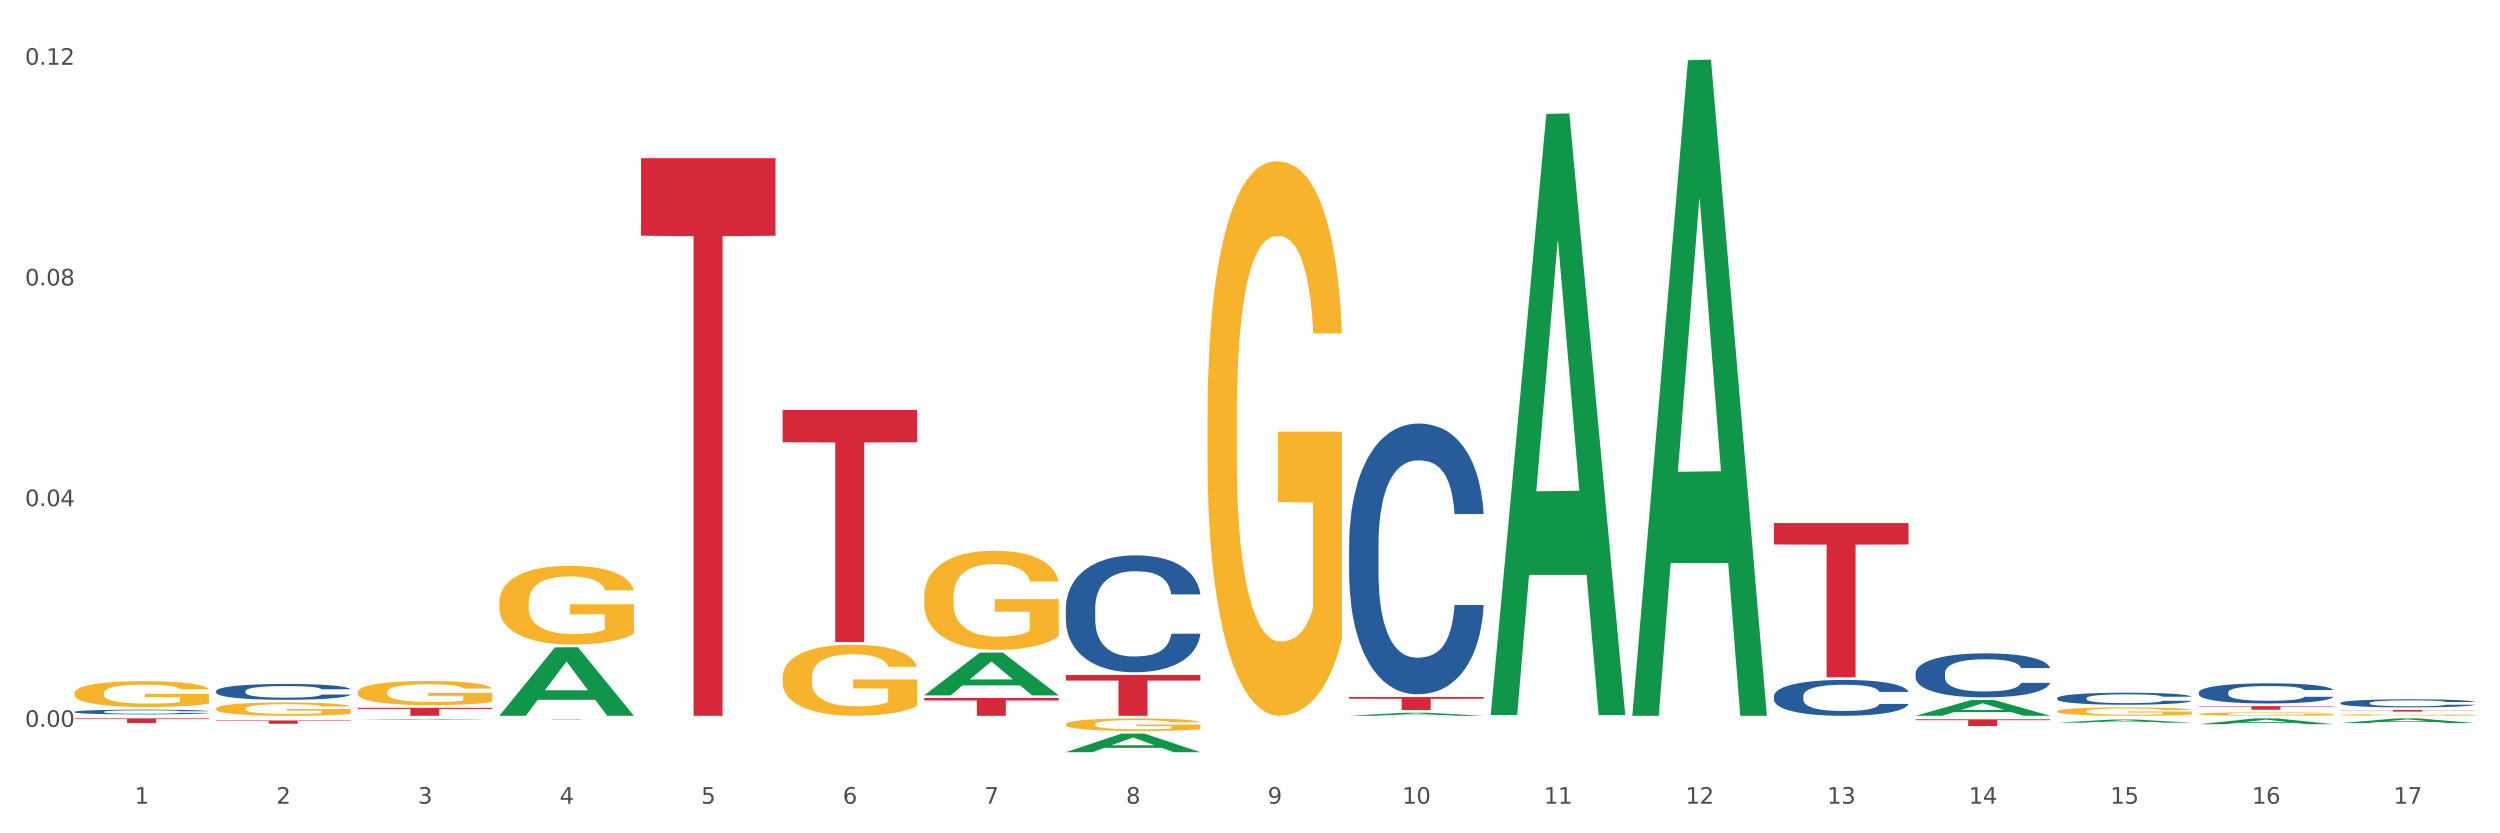 <?xml version="1.0" encoding="utf-8" standalone="no"?>
<!DOCTYPE svg PUBLIC "-//W3C//DTD SVG 1.1//EN"
  "http://www.w3.org/Graphics/SVG/1.1/DTD/svg11.dtd">
<svg xmlns:xlink="http://www.w3.org/1999/xlink" width="1080pt" height="360pt" viewBox="0 0 1080 360" xmlns="http://www.w3.org/2000/svg" version="1.1">
 <rect x="0" y="0" width="1080" height="360" fill="#333333" stroke="none"/>
 <defs>
  <style type="text/css">*{stroke-linejoin: round; stroke-linecap: butt}</style>
 </defs>
 <g id="figure_1">
  <g id="patch_1">
   <path d="M 0 360 
L 1080 360 
L 1080 0 
L 0 0 
z
" style="fill: #ffffff; stroke: #ffffff; stroke-linejoin: miter"/>
  </g>
  <g id="axes_1">
   <g id="matplotlib.axis_1">
    <g id="xtick_1">
     <g id="text_1">
      <!-- 1 -->
      <g style="fill: #4d4d4d" transform="translate(58.182 347.204) scale(0.096 -0.096)">
       <defs>
        <path id="DejaVuSans-31" d="M 794 531 
L 1825 531 
L 1825 4091 
L 703 3866 
L 703 4441 
L 1819 4666 
L 2450 4666 
L 2450 531 
L 3481 531 
L 3481 0 
L 794 0 
L 794 531 
z
" transform="scale(0.016)"/>
       </defs>
       <use xlink:href="#DejaVuSans-31"/>
      </g>
     </g>
    </g>
    <g id="xtick_2">
     <g id="text_2">
      <!-- 2 -->
      <g style="fill: #4d4d4d" transform="translate(119.364 347.204) scale(0.096 -0.096)">
       <defs>
        <path id="DejaVuSans-32" d="M 1228 531 
L 3431 531 
L 3431 0 
L 469 0 
L 469 531 
Q 828 903 1448 1529 
Q 2069 2156 2228 2338 
Q 2531 2678 2651 2914 
Q 2772 3150 2772 3378 
Q 2772 3750 2511 3984 
Q 2250 4219 1831 4219 
Q 1534 4219 1204 4116 
Q 875 4013 500 3803 
L 500 4441 
Q 881 4594 1212 4672 
Q 1544 4750 1819 4750 
Q 2544 4750 2975 4387 
Q 3406 4025 3406 3419 
Q 3406 3131 3298 2873 
Q 3191 2616 2906 2266 
Q 2828 2175 2409 1742 
Q 1991 1309 1228 531 
z
" transform="scale(0.016)"/>
       </defs>
       <use xlink:href="#DejaVuSans-32"/>
      </g>
     </g>
    </g>
    <g id="xtick_3">
     <g id="text_3">
      <!-- 3 -->
      <g style="fill: #4d4d4d" transform="translate(180.545 347.204) scale(0.096 -0.096)">
       <defs>
        <path id="DejaVuSans-33" d="M 2597 2516 
Q 3050 2419 3304 2112 
Q 3559 1806 3559 1356 
Q 3559 666 3084 287 
Q 2609 -91 1734 -91 
Q 1441 -91 1130 -33 
Q 819 25 488 141 
L 488 750 
Q 750 597 1062 519 
Q 1375 441 1716 441 
Q 2309 441 2620 675 
Q 2931 909 2931 1356 
Q 2931 1769 2642 2001 
Q 2353 2234 1838 2234 
L 1294 2234 
L 1294 2753 
L 1863 2753 
Q 2328 2753 2575 2939 
Q 2822 3125 2822 3475 
Q 2822 3834 2567 4026 
Q 2313 4219 1838 4219 
Q 1578 4219 1281 4162 
Q 984 4106 628 3988 
L 628 4550 
Q 988 4650 1302 4700 
Q 1616 4750 1894 4750 
Q 2613 4750 3031 4423 
Q 3450 4097 3450 3541 
Q 3450 3153 3228 2886 
Q 3006 2619 2597 2516 
z
" transform="scale(0.016)"/>
       </defs>
       <use xlink:href="#DejaVuSans-33"/>
      </g>
     </g>
    </g>
    <g id="xtick_4">
     <g id="text_4">
      <!-- 4 -->
      <g style="fill: #4d4d4d" transform="translate(241.726 347.204) scale(0.096 -0.096)">
       <defs>
        <path id="DejaVuSans-34" d="M 2419 4116 
L 825 1625 
L 2419 1625 
L 2419 4116 
z
M 2253 4666 
L 3047 4666 
L 3047 1625 
L 3713 1625 
L 3713 1100 
L 3047 1100 
L 3047 0 
L 2419 0 
L 2419 1100 
L 313 1100 
L 313 1709 
L 2253 4666 
z
" transform="scale(0.016)"/>
       </defs>
       <use xlink:href="#DejaVuSans-34"/>
      </g>
     </g>
    </g>
    <g id="xtick_5">
     <g id="text_5">
      <!-- 5 -->
      <g style="fill: #4d4d4d" transform="translate(302.908 347.204) scale(0.096 -0.096)">
       <defs>
        <path id="DejaVuSans-35" d="M 691 4666 
L 3169 4666 
L 3169 4134 
L 1269 4134 
L 1269 2991 
Q 1406 3038 1543 3061 
Q 1681 3084 1819 3084 
Q 2600 3084 3056 2656 
Q 3513 2228 3513 1497 
Q 3513 744 3044 326 
Q 2575 -91 1722 -91 
Q 1428 -91 1123 -41 
Q 819 9 494 109 
L 494 744 
Q 775 591 1075 516 
Q 1375 441 1709 441 
Q 2250 441 2565 725 
Q 2881 1009 2881 1497 
Q 2881 1984 2565 2268 
Q 2250 2553 1709 2553 
Q 1456 2553 1204 2497 
Q 953 2441 691 2322 
L 691 4666 
z
" transform="scale(0.016)"/>
       </defs>
       <use xlink:href="#DejaVuSans-35"/>
      </g>
     </g>
    </g>
    <g id="xtick_6">
     <g id="text_6">
      <!-- 6 -->
      <g style="fill: #4d4d4d" transform="translate(364.089 347.204) scale(0.096 -0.096)">
       <defs>
        <path id="DejaVuSans-36" d="M 2113 2584 
Q 1688 2584 1439 2293 
Q 1191 2003 1191 1497 
Q 1191 994 1439 701 
Q 1688 409 2113 409 
Q 2538 409 2786 701 
Q 3034 994 3034 1497 
Q 3034 2003 2786 2293 
Q 2538 2584 2113 2584 
z
M 3366 4563 
L 3366 3988 
Q 3128 4100 2886 4159 
Q 2644 4219 2406 4219 
Q 1781 4219 1451 3797 
Q 1122 3375 1075 2522 
Q 1259 2794 1537 2939 
Q 1816 3084 2150 3084 
Q 2853 3084 3261 2657 
Q 3669 2231 3669 1497 
Q 3669 778 3244 343 
Q 2819 -91 2113 -91 
Q 1303 -91 875 529 
Q 447 1150 447 2328 
Q 447 3434 972 4092 
Q 1497 4750 2381 4750 
Q 2619 4750 2861 4703 
Q 3103 4656 3366 4563 
z
" transform="scale(0.016)"/>
       </defs>
       <use xlink:href="#DejaVuSans-36"/>
      </g>
     </g>
    </g>
    <g id="xtick_7">
     <g id="text_7">
      <!-- 7 -->
      <g style="fill: #4d4d4d" transform="translate(425.271 347.204) scale(0.096 -0.096)">
       <defs>
        <path id="DejaVuSans-37" d="M 525 4666 
L 3525 4666 
L 3525 4397 
L 1831 0 
L 1172 0 
L 2766 4134 
L 525 4134 
L 525 4666 
z
" transform="scale(0.016)"/>
       </defs>
       <use xlink:href="#DejaVuSans-37"/>
      </g>
     </g>
    </g>
    <g id="xtick_8">
     <g id="text_8">
      <!-- 8 -->
      <g style="fill: #4d4d4d" transform="translate(486.452 347.204) scale(0.096 -0.096)">
       <defs>
        <path id="DejaVuSans-38" d="M 2034 2216 
Q 1584 2216 1326 1975 
Q 1069 1734 1069 1313 
Q 1069 891 1326 650 
Q 1584 409 2034 409 
Q 2484 409 2743 651 
Q 3003 894 3003 1313 
Q 3003 1734 2745 1975 
Q 2488 2216 2034 2216 
z
M 1403 2484 
Q 997 2584 770 2862 
Q 544 3141 544 3541 
Q 544 4100 942 4425 
Q 1341 4750 2034 4750 
Q 2731 4750 3128 4425 
Q 3525 4100 3525 3541 
Q 3525 3141 3298 2862 
Q 3072 2584 2669 2484 
Q 3125 2378 3379 2068 
Q 3634 1759 3634 1313 
Q 3634 634 3220 271 
Q 2806 -91 2034 -91 
Q 1263 -91 848 271 
Q 434 634 434 1313 
Q 434 1759 690 2068 
Q 947 2378 1403 2484 
z
M 1172 3481 
Q 1172 3119 1398 2916 
Q 1625 2713 2034 2713 
Q 2441 2713 2670 2916 
Q 2900 3119 2900 3481 
Q 2900 3844 2670 4047 
Q 2441 4250 2034 4250 
Q 1625 4250 1398 4047 
Q 1172 3844 1172 3481 
z
" transform="scale(0.016)"/>
       </defs>
       <use xlink:href="#DejaVuSans-38"/>
      </g>
     </g>
    </g>
    <g id="xtick_9">
     <g id="text_9">
      <!-- 9 -->
      <g style="fill: #4d4d4d" transform="translate(547.634 347.204) scale(0.096 -0.096)">
       <defs>
        <path id="DejaVuSans-39" d="M 703 97 
L 703 672 
Q 941 559 1184 500 
Q 1428 441 1663 441 
Q 2288 441 2617 861 
Q 2947 1281 2994 2138 
Q 2813 1869 2534 1725 
Q 2256 1581 1919 1581 
Q 1219 1581 811 2004 
Q 403 2428 403 3163 
Q 403 3881 828 4315 
Q 1253 4750 1959 4750 
Q 2769 4750 3195 4129 
Q 3622 3509 3622 2328 
Q 3622 1225 3098 567 
Q 2575 -91 1691 -91 
Q 1453 -91 1209 -44 
Q 966 3 703 97 
z
M 1959 2075 
Q 2384 2075 2632 2365 
Q 2881 2656 2881 3163 
Q 2881 3666 2632 3958 
Q 2384 4250 1959 4250 
Q 1534 4250 1286 3958 
Q 1038 3666 1038 3163 
Q 1038 2656 1286 2365 
Q 1534 2075 1959 2075 
z
" transform="scale(0.016)"/>
       </defs>
       <use xlink:href="#DejaVuSans-39"/>
      </g>
     </g>
    </g>
    <g id="xtick_10">
     <g id="text_10">
      <!-- 10 -->
      <g style="fill: #4d4d4d" transform="translate(605.761 347.204) scale(0.096 -0.096)">
       <defs>
        <path id="DejaVuSans-30" d="M 2034 4250 
Q 1547 4250 1301 3770 
Q 1056 3291 1056 2328 
Q 1056 1369 1301 889 
Q 1547 409 2034 409 
Q 2525 409 2770 889 
Q 3016 1369 3016 2328 
Q 3016 3291 2770 3770 
Q 2525 4250 2034 4250 
z
M 2034 4750 
Q 2819 4750 3233 4129 
Q 3647 3509 3647 2328 
Q 3647 1150 3233 529 
Q 2819 -91 2034 -91 
Q 1250 -91 836 529 
Q 422 1150 422 2328 
Q 422 3509 836 4129 
Q 1250 4750 2034 4750 
z
" transform="scale(0.016)"/>
       </defs>
       <use xlink:href="#DejaVuSans-31"/>
       <use xlink:href="#DejaVuSans-30" transform="translate(63.623 0)"/>
      </g>
     </g>
    </g>
    <g id="xtick_11">
     <g id="text_11">
      <!-- 11 -->
      <g style="fill: #4d4d4d" transform="translate(666.942 347.204) scale(0.096 -0.096)">
       <use xlink:href="#DejaVuSans-31"/>
       <use xlink:href="#DejaVuSans-31" transform="translate(63.623 0)"/>
      </g>
     </g>
    </g>
    <g id="xtick_12">
     <g id="text_12">
      <!-- 12 -->
      <g style="fill: #4d4d4d" transform="translate(728.124 347.204) scale(0.096 -0.096)">
       <use xlink:href="#DejaVuSans-31"/>
       <use xlink:href="#DejaVuSans-32" transform="translate(63.623 0)"/>
      </g>
     </g>
    </g>
    <g id="xtick_13">
     <g id="text_13">
      <!-- 13 -->
      <g style="fill: #4d4d4d" transform="translate(789.305 347.204) scale(0.096 -0.096)">
       <use xlink:href="#DejaVuSans-31"/>
       <use xlink:href="#DejaVuSans-33" transform="translate(63.623 0)"/>
      </g>
     </g>
    </g>
    <g id="xtick_14">
     <g id="text_14">
      <!-- 14 -->
      <g style="fill: #4d4d4d" transform="translate(850.487 347.204) scale(0.096 -0.096)">
       <use xlink:href="#DejaVuSans-31"/>
       <use xlink:href="#DejaVuSans-34" transform="translate(63.623 0)"/>
      </g>
     </g>
    </g>
    <g id="xtick_15">
     <g id="text_15">
      <!-- 15 -->
      <g style="fill: #4d4d4d" transform="translate(911.668 347.204) scale(0.096 -0.096)">
       <use xlink:href="#DejaVuSans-31"/>
       <use xlink:href="#DejaVuSans-35" transform="translate(63.623 0)"/>
      </g>
     </g>
    </g>
    <g id="xtick_16">
     <g id="text_16">
      <!-- 16 -->
      <g style="fill: #4d4d4d" transform="translate(972.849 347.204) scale(0.096 -0.096)">
       <use xlink:href="#DejaVuSans-31"/>
       <use xlink:href="#DejaVuSans-36" transform="translate(63.623 0)"/>
      </g>
     </g>
    </g>
    <g id="xtick_17">
     <g id="text_17">
      <!-- 17 -->
      <g style="fill: #4d4d4d" transform="translate(1034.031 347.204) scale(0.096 -0.096)">
       <use xlink:href="#DejaVuSans-31"/>
       <use xlink:href="#DejaVuSans-37" transform="translate(63.623 0)"/>
      </g>
     </g>
    </g>
    <g id="xtick_18"/>
    <g id="xtick_19"/>
    <g id="xtick_20"/>
    <g id="xtick_21"/>
    <g id="xtick_22"/>
    <g id="xtick_23"/>
    <g id="xtick_24"/>
    <g id="xtick_25"/>
    <g id="xtick_26"/>
    <g id="xtick_27"/>
    <g id="xtick_28"/>
    <g id="xtick_29"/>
    <g id="xtick_30"/>
    <g id="xtick_31"/>
    <g id="xtick_32"/>
    <g id="xtick_33"/>
   </g>
   <g id="matplotlib.axis_2">
    <g id="ytick_1">
     <g id="text_18">
      <!-- 0.00 -->
      <g style="fill: #4d4d4d" transform="translate(10.8 314.006) scale(0.096 -0.096)">
       <defs>
        <path id="DejaVuSans-2e" d="M 684 794 
L 1344 794 
L 1344 0 
L 684 0 
L 684 794 
z
" transform="scale(0.016)"/>
       </defs>
       <use xlink:href="#DejaVuSans-30"/>
       <use xlink:href="#DejaVuSans-2e" transform="translate(63.623 0)"/>
       <use xlink:href="#DejaVuSans-30" transform="translate(95.41 0)"/>
       <use xlink:href="#DejaVuSans-30" transform="translate(159.033 0)"/>
      </g>
     </g>
    </g>
    <g id="ytick_2">
     <g id="text_19">
      <!-- 0.04 -->
      <g style="fill: #4d4d4d" transform="translate(10.8 218.665) scale(0.096 -0.096)">
       <use xlink:href="#DejaVuSans-30"/>
       <use xlink:href="#DejaVuSans-2e" transform="translate(63.623 0)"/>
       <use xlink:href="#DejaVuSans-30" transform="translate(95.41 0)"/>
       <use xlink:href="#DejaVuSans-34" transform="translate(159.033 0)"/>
      </g>
     </g>
    </g>
    <g id="ytick_3">
     <g id="text_20">
      <!-- 0.08 -->
      <g style="fill: #4d4d4d" transform="translate(10.8 123.323) scale(0.096 -0.096)">
       <use xlink:href="#DejaVuSans-30"/>
       <use xlink:href="#DejaVuSans-2e" transform="translate(63.623 0)"/>
       <use xlink:href="#DejaVuSans-30" transform="translate(95.41 0)"/>
       <use xlink:href="#DejaVuSans-38" transform="translate(159.033 0)"/>
      </g>
     </g>
    </g>
    <g id="ytick_4">
     <g id="text_21">
      <!-- 0.12 -->
      <g style="fill: #4d4d4d" transform="translate(10.8 27.982) scale(0.096 -0.096)">
       <use xlink:href="#DejaVuSans-30"/>
       <use xlink:href="#DejaVuSans-2e" transform="translate(63.623 0)"/>
       <use xlink:href="#DejaVuSans-31" transform="translate(95.41 0)"/>
       <use xlink:href="#DejaVuSans-32" transform="translate(159.033 0)"/>
      </g>
     </g>
    </g>
    <g id="ytick_5"/>
    <g id="ytick_6"/>
    <g id="ytick_7"/>
   </g>
   <g id="PolyCollection_1">
    <path d="M 154.538 310.909 
L 154.598 310.909 
L 178.566 310.577 
L 188.512 310.577 
L 212.66 310.91 
L 201.156 310.91 
L 195.943 310.832 
L 171.196 310.832 
L 171.016 310.834 
L 165.983 310.91 
L 154.538 310.91 
L 154.538 310.909 
L 174.311 310.786 
L 192.827 310.786 
L 183.659 310.648 
L 183.539 310.647 
L 183.419 310.648 
L 174.251 310.786 
L 174.311 310.786 
L 154.538 310.909 
z
" clip-path="url(#pf5c3dd7481)" style="fill: #109648"/>
    <path d="M 827.533 310.726 
L 885.656 310.726 
L 885.656 311.134 
L 862.792 311.137 
L 862.792 313.662 
L 850.259 313.662 
L 850.259 311.137 
L 827.533 311.134 
L 827.533 310.729 
L 827.533 310.726 
z
" clip-path="url(#pf5c3dd7481)" style="fill: #d62839"/>
    <path d="M 766.352 225.953 
L 824.474 225.953 
L 824.474 235.213 
L 801.611 235.275 
L 801.611 292.585 
L 789.078 292.585 
L 789.078 235.275 
L 766.352 235.213 
L 766.352 226.015 
L 766.352 225.953 
z
" clip-path="url(#pf5c3dd7481)" style="fill: #d62839"/>
    <path d="M 582.808 301.075 
L 640.93 301.075 
L 640.93 301.865 
L 618.067 301.87 
L 618.067 306.763 
L 605.533 306.763 
L 605.533 301.87 
L 582.808 301.865 
L 582.808 301.08 
L 582.808 301.075 
z
" clip-path="url(#pf5c3dd7481)" style="fill: #d62839"/>
    <path d="M 460.445 291.56 
L 518.567 291.56 
L 518.567 294.015 
L 495.704 294.031 
L 495.704 309.22 
L 483.17 309.22 
L 483.17 294.031 
L 460.445 294.015 
L 460.445 291.577 
L 460.445 291.56 
z
" clip-path="url(#pf5c3dd7481)" style="fill: #d62839"/>
    <path d="M 399.263 301.537 
L 457.386 301.537 
L 457.386 302.605 
L 434.523 302.612 
L 434.523 309.22 
L 421.989 309.22 
L 421.989 302.612 
L 399.263 302.605 
L 399.263 301.544 
L 399.263 301.537 
z
" clip-path="url(#pf5c3dd7481)" style="fill: #d62839"/>
    <path d="M 93.356 298.539 
L 93.425 298.532 
L 93.425 298.358 
L 93.631 298.121 
L 94.387 297.684 
L 95.349 297.353 
L 96.998 296.966 
L 97.891 296.804 
L 99.059 296.623 
L 101.463 296.329 
L 104.211 296.08 
L 106.135 295.942 
L 107.578 295.855 
L 110.807 295.699 
L 112.662 295.63 
L 114.585 295.574 
L 116.234 295.536 
L 118.982 295.493 
L 121.181 295.474 
L 123.723 295.468 
L 125.853 295.474 
L 128.67 295.499 
L 132.792 295.574 
L 134.372 295.618 
L 136.502 295.693 
L 138.7 295.792 
L 140.486 295.892 
L 142.547 296.036 
L 144.677 296.223 
L 146.738 296.46 
L 148.181 296.679 
L 149.349 296.91 
L 150.38 297.191 
L 151.135 297.496 
L 151.479 297.752 
L 138.906 297.752 
L 138.563 297.521 
L 137.876 297.272 
L 137.189 297.103 
L 136.433 296.966 
L 135.265 296.81 
L 134.234 296.71 
L 132.517 296.591 
L 130.937 296.516 
L 129.631 296.473 
L 128.051 296.435 
L 124.685 296.398 
L 122.28 296.398 
L 120.769 296.41 
L 118.914 296.442 
L 117.334 296.485 
L 115.479 296.56 
L 114.036 296.641 
L 112.593 296.747 
L 111.769 296.822 
L 110.532 296.96 
L 109.708 297.072 
L 108.608 297.265 
L 107.99 297.403 
L 106.891 297.759 
L 106.41 298.021 
L 106.204 298.202 
L 106.066 298.401 
L 106.066 299.375 
L 106.479 299.812 
L 106.822 299.999 
L 107.372 300.211 
L 108.402 300.486 
L 109.914 300.755 
L 111.494 300.948 
L 112.799 301.067 
L 114.036 301.154 
L 115.273 301.223 
L 116.784 301.285 
L 118.021 301.322 
L 119.876 301.36 
L 122.074 301.379 
L 123.792 301.379 
L 127.295 301.347 
L 128.876 301.316 
L 130.387 301.273 
L 132.036 301.204 
L 133.341 301.129 
L 134.097 301.073 
L 135.334 300.954 
L 136.296 300.829 
L 137.12 300.686 
L 137.67 300.561 
L 138.288 300.374 
L 138.769 300.162 
L 138.906 300.049 
L 151.479 300.049 
L 151.204 300.274 
L 150.723 300.492 
L 149.761 300.786 
L 149.005 300.954 
L 147.838 301.16 
L 146.601 301.335 
L 144.883 301.528 
L 143.303 301.672 
L 141.654 301.797 
L 139.868 301.909 
L 136.639 302.065 
L 135.471 302.109 
L 132.998 302.184 
L 131.074 302.228 
L 128.257 302.271 
L 125.372 302.296 
L 122.349 302.302 
L 119.669 302.29 
L 116.715 302.252 
L 114.86 302.215 
L 112.799 302.159 
L 110.395 302.071 
L 108.127 301.965 
L 105.998 301.841 
L 104.005 301.697 
L 102.15 301.535 
L 99.746 301.266 
L 97.959 301.004 
L 96.654 300.761 
L 95.761 300.555 
L 94.868 300.293 
L 94.387 300.112 
L 93.631 299.675 
L 93.356 299.269 
L 93.356 298.539 
z
" clip-path="url(#pf5c3dd7481)" style="fill: #255c99"/>
    <path d="M 276.901 68.353 
L 335.023 68.353 
L 335.023 101.825 
L 312.16 102.052 
L 312.16 309.22 
L 299.626 309.22 
L 299.626 102.052 
L 276.901 101.825 
L 276.901 68.579 
L 276.901 68.353 
z
" clip-path="url(#pf5c3dd7481)" style="fill: #d62839"/>
    <path d="M 215.719 310.674 
L 273.842 310.674 
L 273.842 310.692 
L 250.978 310.693 
L 250.978 310.805 
L 238.445 310.805 
L 238.445 310.693 
L 215.719 310.692 
L 215.719 310.674 
L 215.719 310.674 
z
" clip-path="url(#pf5c3dd7481)" style="fill: #d62839"/>
    <path d="M 154.538 305.778 
L 212.66 305.778 
L 212.66 306.256 
L 189.797 306.26 
L 189.797 309.22 
L 177.263 309.22 
L 177.263 306.26 
L 154.538 306.256 
L 154.538 305.781 
L 154.538 305.778 
z
" clip-path="url(#pf5c3dd7481)" style="fill: #d62839"/>
    <path d="M 93.356 311.252 
L 151.479 311.252 
L 151.479 311.447 
L 128.615 311.448 
L 128.615 312.655 
L 116.082 312.655 
L 116.082 311.448 
L 93.356 311.447 
L 93.356 311.253 
L 93.356 311.252 
z
" clip-path="url(#pf5c3dd7481)" style="fill: #d62839"/>
    <path d="M 32.175 310.359 
L 90.297 310.359 
L 90.297 310.629 
L 67.434 310.631 
L 67.434 312.306 
L 54.901 312.306 
L 54.901 310.631 
L 32.175 310.629 
L 32.175 310.361 
L 32.175 310.359 
z
" clip-path="url(#pf5c3dd7481)" style="fill: #d62839"/>
    <path d="M 1011.078 308.863 
L 1011.146 308.862 
L 1011.146 308.84 
L 1011.284 308.821 
L 1011.97 308.776 
L 1012.999 308.738 
L 1013.754 308.718 
L 1014.509 308.702 
L 1015.401 308.685 
L 1016.499 308.668 
L 1018.489 308.644 
L 1019.724 308.631 
L 1021.234 308.617 
L 1023.978 308.598 
L 1025.969 308.587 
L 1028.027 308.578 
L 1031.39 308.567 
L 1033.585 308.562 
L 1035.919 308.559 
L 1038.732 308.556 
L 1040.859 308.556 
L 1045.526 308.557 
L 1049.506 308.563 
L 1051.427 308.567 
L 1053.897 308.574 
L 1055.201 308.579 
L 1057.328 308.589 
L 1059.524 308.602 
L 1061.034 308.613 
L 1063.299 308.633 
L 1065.014 308.654 
L 1066.592 308.679 
L 1067.416 308.697 
L 1068.033 308.713 
L 1068.582 308.732 
L 1069.131 308.762 
L 1056.78 308.762 
L 1056.299 308.741 
L 1055.544 308.721 
L 1054.446 308.701 
L 1053.486 308.689 
L 1051.839 308.674 
L 1050.329 308.664 
L 1048.751 308.657 
L 1046.829 308.651 
L 1045.32 308.648 
L 1043.192 308.645 
L 1039.007 308.646 
L 1036.193 308.651 
L 1034.272 308.657 
L 1033.037 308.662 
L 1031.939 308.668 
L 1030.703 308.677 
L 1029.262 308.69 
L 1028.233 308.701 
L 1027.204 308.716 
L 1026.38 308.73 
L 1025.625 308.747 
L 1025.008 308.766 
L 1024.527 308.784 
L 1024.116 308.808 
L 1023.773 308.846 
L 1023.773 308.929 
L 1023.91 308.948 
L 1024.253 308.973 
L 1024.665 308.991 
L 1025.351 309.014 
L 1025.969 309.029 
L 1027.135 309.051 
L 1028.439 309.069 
L 1029.468 309.081 
L 1030.498 309.09 
L 1032.282 309.104 
L 1034.272 309.115 
L 1035.987 309.121 
L 1038.32 309.127 
L 1039.899 309.13 
L 1041.271 309.131 
L 1044.634 309.131 
L 1047.035 309.129 
L 1049.712 309.125 
L 1051.77 309.12 
L 1053.486 309.113 
L 1055.407 309.102 
L 1056.642 309.092 
L 1056.642 308.965 
L 1041.546 308.964 
L 1041.546 308.88 
L 1069.2 308.88 
L 1069.2 309.127 
L 1068.033 309.14 
L 1066.73 309.152 
L 1065.357 309.162 
L 1063.299 309.175 
L 1060.828 309.187 
L 1058.632 309.195 
L 1056.299 309.203 
L 1053.554 309.209 
L 1049.986 309.216 
L 1047.79 309.218 
L 1045.045 309.22 
L 1041.82 309.22 
L 1039.007 309.219 
L 1036.262 309.216 
L 1033.38 309.211 
L 1030.566 309.203 
L 1028.439 309.195 
L 1026.312 309.185 
L 1024.047 309.172 
L 1022.263 309.16 
L 1020.891 309.149 
L 1019.381 309.135 
L 1017.734 309.117 
L 1016.499 309.101 
L 1015.401 309.084 
L 1014.234 309.062 
L 1013.411 309.043 
L 1012.587 309.019 
L 1012.107 309.002 
L 1011.558 308.974 
L 1011.146 308.936 
L 1011.078 308.863 
z
" clip-path="url(#pf5c3dd7481)" style="fill: #f7b32b"/>
    <path d="M 949.896 308.426 
L 949.965 308.425 
L 949.965 308.376 
L 950.102 308.335 
L 950.788 308.233 
L 951.818 308.15 
L 952.572 308.105 
L 953.327 308.069 
L 954.219 308.032 
L 955.317 307.995 
L 957.307 307.939 
L 958.543 307.911 
L 960.052 307.881 
L 962.797 307.838 
L 964.787 307.814 
L 966.846 307.794 
L 970.208 307.77 
L 972.404 307.759 
L 974.737 307.751 
L 977.551 307.745 
L 979.678 307.744 
L 984.344 307.748 
L 988.324 307.76 
L 990.246 307.77 
L 992.716 307.786 
L 994.02 307.797 
L 996.147 307.818 
L 998.343 307.846 
L 999.853 307.871 
L 1002.117 307.917 
L 1003.833 307.962 
L 1005.411 308.019 
L 1006.234 308.058 
L 1006.852 308.095 
L 1007.401 308.136 
L 1007.95 308.202 
L 995.598 308.202 
L 995.118 308.155 
L 994.363 308.111 
L 993.265 308.068 
L 992.304 308.041 
L 990.657 308.007 
L 989.148 307.985 
L 987.569 307.969 
L 985.648 307.956 
L 984.138 307.949 
L 982.011 307.944 
L 977.825 307.945 
L 975.012 307.956 
L 973.09 307.969 
L 971.855 307.981 
L 970.757 307.995 
L 969.522 308.014 
L 968.081 308.042 
L 967.052 308.068 
L 966.022 308.1 
L 965.199 308.132 
L 964.444 308.17 
L 963.826 308.21 
L 963.346 308.252 
L 962.934 308.304 
L 962.591 308.388 
L 962.591 308.573 
L 962.728 308.615 
L 963.072 308.67 
L 963.483 308.712 
L 964.169 308.762 
L 964.787 308.796 
L 965.954 308.844 
L 967.257 308.885 
L 968.287 308.91 
L 969.316 308.932 
L 971.1 308.962 
L 973.09 308.986 
L 974.806 309.001 
L 977.139 309.014 
L 978.717 309.019 
L 980.09 309.022 
L 983.452 309.022 
L 985.854 309.018 
L 988.53 309.009 
L 990.589 308.997 
L 992.304 308.982 
L 994.226 308.957 
L 995.461 308.935 
L 995.461 308.653 
L 980.364 308.651 
L 980.364 308.464 
L 1008.019 308.464 
L 1008.019 309.014 
L 1006.852 309.042 
L 1005.548 309.068 
L 1004.176 309.091 
L 1002.117 309.119 
L 999.647 309.146 
L 997.451 309.165 
L 995.118 309.181 
L 992.373 309.196 
L 988.805 309.21 
L 986.609 309.215 
L 983.864 309.219 
L 980.639 309.22 
L 977.825 309.218 
L 975.08 309.211 
L 972.198 309.199 
L 969.385 309.181 
L 967.257 309.164 
L 965.13 309.142 
L 962.866 309.114 
L 961.082 309.087 
L 959.709 309.063 
L 958.199 309.032 
L 956.553 308.991 
L 955.317 308.955 
L 954.219 308.917 
L 953.053 308.868 
L 952.229 308.827 
L 951.406 308.774 
L 950.926 308.735 
L 950.377 308.674 
L 949.965 308.589 
L 949.896 308.426 
z
" clip-path="url(#pf5c3dd7481)" style="fill: #f7b32b"/>
    <path d="M 888.715 307.267 
L 888.783 307.263 
L 888.783 307.144 
L 888.921 307.041 
L 889.607 306.792 
L 890.636 306.587 
L 891.391 306.477 
L 892.146 306.388 
L 893.038 306.298 
L 894.136 306.205 
L 896.126 306.069 
L 897.361 306 
L 898.871 305.927 
L 901.616 305.82 
L 903.606 305.761 
L 905.664 305.711 
L 909.027 305.651 
L 911.223 305.625 
L 913.556 305.605 
L 916.369 305.592 
L 918.497 305.588 
L 923.163 305.598 
L 927.143 305.628 
L 929.064 305.651 
L 931.535 305.691 
L 932.838 305.718 
L 934.966 305.771 
L 937.162 305.84 
L 938.671 305.9 
L 940.936 306.013 
L 942.651 306.126 
L 944.23 306.265 
L 945.053 306.361 
L 945.671 306.451 
L 946.22 306.554 
L 946.769 306.716 
L 934.417 306.716 
L 933.936 306.6 
L 933.182 306.491 
L 932.084 306.384 
L 931.123 306.318 
L 929.476 306.235 
L 927.966 306.182 
L 926.388 306.142 
L 924.467 306.109 
L 922.957 306.092 
L 920.83 306.079 
L 916.644 306.083 
L 913.83 306.109 
L 911.909 306.142 
L 910.674 306.172 
L 909.576 306.205 
L 908.341 306.252 
L 906.899 306.321 
L 905.87 306.384 
L 904.841 306.464 
L 904.017 306.544 
L 903.263 306.636 
L 902.645 306.736 
L 902.165 306.839 
L 901.753 306.965 
L 901.41 307.174 
L 901.41 307.628 
L 901.547 307.731 
L 901.89 307.867 
L 902.302 307.97 
L 902.988 308.093 
L 903.606 308.176 
L 904.772 308.295 
L 906.076 308.394 
L 907.105 308.457 
L 908.135 308.511 
L 909.919 308.584 
L 911.909 308.643 
L 913.624 308.68 
L 915.958 308.713 
L 917.536 308.726 
L 918.908 308.733 
L 922.271 308.733 
L 924.672 308.723 
L 927.349 308.7 
L 929.407 308.67 
L 931.123 308.633 
L 933.044 308.574 
L 934.279 308.517 
L 934.279 307.824 
L 919.183 307.821 
L 919.183 307.36 
L 946.837 307.36 
L 946.837 308.713 
L 945.671 308.783 
L 944.367 308.846 
L 942.994 308.902 
L 940.936 308.972 
L 938.465 309.038 
L 936.269 309.084 
L 933.936 309.124 
L 931.191 309.161 
L 927.623 309.194 
L 925.427 309.207 
L 922.682 309.217 
L 919.457 309.22 
L 916.644 309.214 
L 913.899 309.197 
L 911.017 309.167 
L 908.203 309.124 
L 906.076 309.081 
L 903.949 309.028 
L 901.684 308.958 
L 899.9 308.892 
L 898.528 308.832 
L 897.018 308.756 
L 895.371 308.657 
L 894.136 308.567 
L 893.038 308.474 
L 891.871 308.355 
L 891.048 308.252 
L 890.224 308.122 
L 889.744 308.026 
L 889.195 307.877 
L 888.783 307.668 
L 888.715 307.267 
z
" clip-path="url(#pf5c3dd7481)" style="fill: #f7b32b"/>
    <path d="M 521.626 180.347 
L 521.695 180.128 
L 521.695 172.252 
L 521.832 165.469 
L 522.518 149.059 
L 523.548 135.493 
L 524.303 128.273 
L 525.057 122.365 
L 525.949 116.458 
L 527.047 110.331 
L 529.037 101.36 
L 530.273 96.766 
L 531.782 91.952 
L 534.527 84.95 
L 536.517 81.012 
L 538.576 77.73 
L 541.938 73.792 
L 544.134 72.041 
L 546.467 70.728 
L 549.281 69.853 
L 551.408 69.634 
L 556.074 70.291 
L 560.054 72.26 
L 561.976 73.792 
L 564.446 76.417 
L 565.75 78.168 
L 567.877 81.668 
L 570.073 86.263 
L 571.583 90.202 
L 573.847 97.641 
L 575.563 105.08 
L 577.141 114.27 
L 577.965 120.615 
L 578.582 126.522 
L 579.131 133.305 
L 579.68 144.026 
L 567.328 144.026 
L 566.848 136.368 
L 566.093 129.148 
L 564.995 122.146 
L 564.034 117.77 
L 562.387 112.3 
L 560.878 108.8 
L 559.299 106.174 
L 557.378 103.986 
L 555.868 102.892 
L 553.741 102.017 
L 549.555 102.236 
L 546.742 103.986 
L 544.82 106.174 
L 543.585 108.143 
L 542.487 110.331 
L 541.252 113.394 
L 539.811 117.989 
L 538.782 122.146 
L 537.752 127.398 
L 536.929 132.649 
L 536.174 138.775 
L 535.556 145.339 
L 535.076 152.122 
L 534.664 160.436 
L 534.321 174.221 
L 534.321 204.196 
L 534.459 210.979 
L 534.802 219.95 
L 535.213 226.733 
L 535.9 234.828 
L 536.517 240.298 
L 537.684 248.175 
L 538.988 254.739 
L 540.017 258.896 
L 541.046 262.397 
L 542.83 267.211 
L 544.82 271.149 
L 546.536 273.556 
L 548.869 275.744 
L 550.447 276.619 
L 551.82 277.057 
L 555.182 277.057 
L 557.584 276.4 
L 560.26 274.869 
L 562.319 272.9 
L 564.034 270.493 
L 565.956 266.554 
L 567.191 262.835 
L 567.191 217.106 
L 552.094 216.887 
L 552.094 186.474 
L 579.749 186.474 
L 579.749 275.744 
L 578.582 280.339 
L 577.278 284.496 
L 575.906 288.216 
L 573.847 292.81 
L 571.377 297.186 
L 569.181 300.25 
L 566.848 302.875 
L 564.103 305.282 
L 560.535 307.47 
L 558.339 308.345 
L 555.594 309.002 
L 552.369 309.22 
L 549.555 308.783 
L 546.81 307.689 
L 543.928 305.72 
L 541.115 302.875 
L 538.988 300.031 
L 536.86 296.53 
L 534.596 291.935 
L 532.812 287.559 
L 531.439 283.621 
L 529.93 278.588 
L 528.283 272.024 
L 527.047 266.117 
L 525.949 259.99 
L 524.783 252.114 
L 523.959 245.331 
L 523.136 236.798 
L 522.656 230.452 
L 522.107 220.606 
L 521.695 206.822 
L 521.626 180.347 
z
" clip-path="url(#pf5c3dd7481)" style="fill: #f7b32b"/>
    <path d="M 460.445 312.862 
L 460.514 312.857 
L 460.514 312.679 
L 460.651 312.525 
L 461.337 312.154 
L 462.366 311.848 
L 463.121 311.685 
L 463.876 311.551 
L 464.768 311.417 
L 465.866 311.279 
L 467.856 311.076 
L 469.091 310.972 
L 470.601 310.863 
L 473.346 310.705 
L 475.336 310.616 
L 477.394 310.542 
L 480.757 310.453 
L 482.953 310.413 
L 485.286 310.384 
L 488.099 310.364 
L 490.227 310.359 
L 494.893 310.374 
L 498.873 310.418 
L 500.794 310.453 
L 503.265 310.512 
L 504.568 310.552 
L 506.696 310.631 
L 508.892 310.735 
L 510.401 310.824 
L 512.666 310.992 
L 514.381 311.16 
L 515.96 311.368 
L 516.783 311.511 
L 517.401 311.645 
L 517.95 311.798 
L 518.499 312.041 
L 506.147 312.041 
L 505.666 311.868 
L 504.912 311.704 
L 503.814 311.546 
L 502.853 311.447 
L 501.206 311.323 
L 499.696 311.244 
L 498.118 311.185 
L 496.197 311.135 
L 494.687 311.111 
L 492.56 311.091 
L 488.374 311.096 
L 485.56 311.135 
L 483.639 311.185 
L 482.404 311.229 
L 481.306 311.279 
L 480.071 311.348 
L 478.63 311.452 
L 477.6 311.546 
L 476.571 311.665 
L 475.747 311.783 
L 474.993 311.922 
L 474.375 312.07 
L 473.895 312.224 
L 473.483 312.412 
L 473.14 312.723 
L 473.14 313.401 
L 473.277 313.554 
L 473.62 313.757 
L 474.032 313.911 
L 474.718 314.094 
L 475.336 314.217 
L 476.502 314.395 
L 477.806 314.544 
L 478.835 314.638 
L 479.865 314.717 
L 481.649 314.826 
L 483.639 314.915 
L 485.354 314.969 
L 487.688 315.019 
L 489.266 315.038 
L 490.638 315.048 
L 494.001 315.048 
L 496.403 315.034 
L 499.079 314.999 
L 501.137 314.954 
L 502.853 314.9 
L 504.774 314.811 
L 506.01 314.727 
L 506.01 313.693 
L 490.913 313.688 
L 490.913 313 
L 518.567 313 
L 518.567 315.019 
L 517.401 315.123 
L 516.097 315.217 
L 514.724 315.301 
L 512.666 315.405 
L 510.195 315.503 
L 508 315.573 
L 505.666 315.632 
L 502.922 315.687 
L 499.353 315.736 
L 497.157 315.756 
L 494.413 315.771 
L 491.187 315.776 
L 488.374 315.766 
L 485.629 315.741 
L 482.747 315.696 
L 479.933 315.632 
L 477.806 315.568 
L 475.679 315.489 
L 473.414 315.385 
L 471.63 315.286 
L 470.258 315.197 
L 468.748 315.083 
L 467.101 314.935 
L 465.866 314.801 
L 464.768 314.663 
L 463.601 314.484 
L 462.778 314.331 
L 461.955 314.138 
L 461.474 313.995 
L 460.925 313.772 
L 460.514 313.46 
L 460.445 312.862 
z
" clip-path="url(#pf5c3dd7481)" style="fill: #f7b32b"/>
    <path d="M 399.263 257.722 
L 399.332 257.683 
L 399.332 256.274 
L 399.469 255.061 
L 400.156 252.127 
L 401.185 249.701 
L 401.94 248.41 
L 402.695 247.353 
L 403.587 246.297 
L 404.685 245.201 
L 406.675 243.597 
L 407.91 242.775 
L 409.419 241.915 
L 412.164 240.662 
L 414.154 239.958 
L 416.213 239.371 
L 419.575 238.667 
L 421.771 238.354 
L 424.104 238.119 
L 426.918 237.963 
L 429.045 237.924 
L 433.711 238.041 
L 437.691 238.393 
L 439.613 238.667 
L 442.083 239.137 
L 443.387 239.45 
L 445.514 240.076 
L 447.71 240.897 
L 449.22 241.602 
L 451.484 242.932 
L 453.2 244.262 
L 454.778 245.906 
L 455.602 247.04 
L 456.219 248.097 
L 456.768 249.31 
L 457.317 251.227 
L 444.965 251.227 
L 444.485 249.857 
L 443.73 248.566 
L 442.632 247.314 
L 441.672 246.532 
L 440.025 245.553 
L 438.515 244.927 
L 436.937 244.458 
L 435.015 244.067 
L 433.506 243.871 
L 431.378 243.714 
L 427.192 243.754 
L 424.379 244.067 
L 422.458 244.458 
L 421.222 244.81 
L 420.124 245.201 
L 418.889 245.749 
L 417.448 246.571 
L 416.419 247.314 
L 415.39 248.253 
L 414.566 249.192 
L 413.811 250.288 
L 413.194 251.462 
L 412.713 252.675 
L 412.302 254.161 
L 411.958 256.626 
L 411.958 261.987 
L 412.096 263.2 
L 412.439 264.804 
L 412.851 266.017 
L 413.537 267.465 
L 414.154 268.443 
L 415.321 269.851 
L 416.625 271.025 
L 417.654 271.769 
L 418.683 272.395 
L 420.468 273.255 
L 422.458 273.96 
L 424.173 274.39 
L 426.506 274.781 
L 428.084 274.938 
L 429.457 275.016 
L 432.819 275.016 
L 435.221 274.899 
L 437.897 274.625 
L 439.956 274.273 
L 441.672 273.842 
L 443.593 273.138 
L 444.828 272.473 
L 444.828 264.295 
L 429.731 264.256 
L 429.731 258.817 
L 457.386 258.817 
L 457.386 274.781 
L 456.219 275.603 
L 454.915 276.346 
L 453.543 277.012 
L 451.484 277.833 
L 449.014 278.616 
L 446.818 279.164 
L 444.485 279.633 
L 441.74 280.064 
L 438.172 280.455 
L 435.976 280.611 
L 433.231 280.729 
L 430.006 280.768 
L 427.192 280.69 
L 424.448 280.494 
L 421.565 280.142 
L 418.752 279.633 
L 416.625 279.124 
L 414.497 278.498 
L 412.233 277.677 
L 410.449 276.894 
L 409.076 276.19 
L 407.567 275.29 
L 405.92 274.116 
L 404.685 273.06 
L 403.587 271.964 
L 402.42 270.556 
L 401.597 269.343 
L 400.773 267.817 
L 400.293 266.682 
L 399.744 264.921 
L 399.332 262.456 
L 399.263 257.722 
z
" clip-path="url(#pf5c3dd7481)" style="fill: #f7b32b"/>
    <path d="M 338.082 292.708 
L 338.151 292.68 
L 338.151 291.671 
L 338.288 290.801 
L 338.974 288.699 
L 340.003 286.961 
L 340.758 286.036 
L 341.513 285.279 
L 342.405 284.522 
L 343.503 283.737 
L 345.493 282.587 
L 346.728 281.999 
L 348.238 281.382 
L 350.983 280.485 
L 352.973 279.98 
L 355.032 279.56 
L 358.394 279.055 
L 360.59 278.831 
L 362.923 278.662 
L 365.737 278.55 
L 367.864 278.522 
L 372.53 278.606 
L 376.51 278.859 
L 378.431 279.055 
L 380.902 279.391 
L 382.206 279.616 
L 384.333 280.064 
L 386.529 280.653 
L 388.038 281.158 
L 390.303 282.111 
L 392.019 283.064 
L 393.597 284.241 
L 394.42 285.054 
L 395.038 285.811 
L 395.587 286.68 
L 396.136 288.054 
L 383.784 288.054 
L 383.304 287.073 
L 382.549 286.148 
L 381.451 285.251 
L 380.49 284.69 
L 378.843 283.989 
L 377.334 283.54 
L 375.755 283.204 
L 373.834 282.924 
L 372.324 282.784 
L 370.197 282.671 
L 366.011 282.699 
L 363.198 282.924 
L 361.276 283.204 
L 360.041 283.456 
L 358.943 283.737 
L 357.708 284.129 
L 356.267 284.718 
L 355.237 285.251 
L 354.208 285.923 
L 353.385 286.596 
L 352.63 287.381 
L 352.012 288.222 
L 351.532 289.091 
L 351.12 290.157 
L 350.777 291.923 
L 350.777 295.764 
L 350.914 296.633 
L 351.257 297.782 
L 351.669 298.651 
L 352.355 299.689 
L 352.973 300.389 
L 354.139 301.399 
L 355.443 302.24 
L 356.473 302.772 
L 357.502 303.221 
L 359.286 303.838 
L 361.276 304.342 
L 362.992 304.651 
L 365.325 304.931 
L 366.903 305.043 
L 368.276 305.099 
L 371.638 305.099 
L 374.04 305.015 
L 376.716 304.819 
L 378.775 304.567 
L 380.49 304.258 
L 382.412 303.754 
L 383.647 303.277 
L 383.647 297.418 
L 368.55 297.39 
L 368.55 293.493 
L 396.204 293.493 
L 396.204 304.931 
L 395.038 305.52 
L 393.734 306.052 
L 392.362 306.529 
L 390.303 307.118 
L 387.833 307.678 
L 385.637 308.071 
L 383.304 308.407 
L 380.559 308.716 
L 376.99 308.996 
L 374.795 309.108 
L 372.05 309.192 
L 368.824 309.22 
L 366.011 309.164 
L 363.266 309.024 
L 360.384 308.772 
L 357.571 308.407 
L 355.443 308.043 
L 353.316 307.594 
L 351.052 307.006 
L 349.267 306.445 
L 347.895 305.94 
L 346.385 305.296 
L 344.738 304.454 
L 343.503 303.698 
L 342.405 302.913 
L 341.239 301.903 
L 340.415 301.034 
L 339.592 299.941 
L 339.111 299.128 
L 338.562 297.866 
L 338.151 296.1 
L 338.082 292.708 
z
" clip-path="url(#pf5c3dd7481)" style="fill: #f7b32b"/>
    <path d="M 215.719 260.173 
L 215.788 260.142 
L 215.788 259.023 
L 215.925 258.06 
L 216.611 255.729 
L 217.641 253.802 
L 218.395 252.777 
L 219.15 251.938 
L 220.042 251.099 
L 221.14 250.229 
L 223.13 248.955 
L 224.366 248.302 
L 225.875 247.618 
L 228.62 246.624 
L 230.61 246.064 
L 232.669 245.598 
L 236.031 245.039 
L 238.227 244.79 
L 240.56 244.604 
L 243.374 244.48 
L 245.501 244.449 
L 250.167 244.542 
L 254.147 244.821 
L 256.069 245.039 
L 258.539 245.412 
L 259.843 245.66 
L 261.97 246.158 
L 264.166 246.81 
L 265.676 247.37 
L 267.94 248.426 
L 269.656 249.483 
L 271.234 250.788 
L 272.057 251.689 
L 272.675 252.528 
L 273.224 253.492 
L 273.773 255.014 
L 261.421 255.014 
L 260.941 253.927 
L 260.186 252.901 
L 259.088 251.907 
L 258.127 251.285 
L 256.48 250.508 
L 254.971 250.011 
L 253.392 249.638 
L 251.471 249.327 
L 249.961 249.172 
L 247.834 249.048 
L 243.648 249.079 
L 240.835 249.327 
L 238.913 249.638 
L 237.678 249.918 
L 236.58 250.229 
L 235.345 250.664 
L 233.904 251.316 
L 232.875 251.907 
L 231.845 252.653 
L 231.022 253.398 
L 230.267 254.268 
L 229.649 255.201 
L 229.169 256.164 
L 228.757 257.345 
L 228.414 259.303 
L 228.414 263.56 
L 228.551 264.523 
L 228.895 265.798 
L 229.306 266.761 
L 229.993 267.911 
L 230.61 268.688 
L 231.777 269.806 
L 233.08 270.739 
L 234.11 271.329 
L 235.139 271.826 
L 236.923 272.51 
L 238.913 273.069 
L 240.629 273.411 
L 242.962 273.722 
L 244.54 273.846 
L 245.913 273.908 
L 249.275 273.908 
L 251.677 273.815 
L 254.353 273.597 
L 256.412 273.318 
L 258.127 272.976 
L 260.049 272.417 
L 261.284 271.888 
L 261.284 265.394 
L 246.187 265.362 
L 246.187 261.043 
L 273.842 261.043 
L 273.842 273.722 
L 272.675 274.374 
L 271.371 274.965 
L 269.999 275.493 
L 267.94 276.146 
L 265.47 276.767 
L 263.274 277.202 
L 260.941 277.575 
L 258.196 277.917 
L 254.628 278.228 
L 252.432 278.352 
L 249.687 278.445 
L 246.462 278.476 
L 243.648 278.414 
L 240.903 278.259 
L 238.021 277.979 
L 235.208 277.575 
L 233.08 277.171 
L 230.953 276.674 
L 228.689 276.021 
L 226.905 275.4 
L 225.532 274.841 
L 224.022 274.126 
L 222.376 273.194 
L 221.14 272.354 
L 220.042 271.484 
L 218.876 270.366 
L 218.052 269.402 
L 217.229 268.19 
L 216.749 267.289 
L 216.2 265.891 
L 215.788 263.933 
L 215.719 260.173 
z
" clip-path="url(#pf5c3dd7481)" style="fill: #f7b32b"/>
    <path d="M 154.538 299.023 
L 154.606 299.014 
L 154.606 298.67 
L 154.744 298.375 
L 155.43 297.659 
L 156.459 297.068 
L 157.214 296.754 
L 157.969 296.496 
L 158.861 296.239 
L 159.959 295.972 
L 161.949 295.581 
L 163.184 295.38 
L 164.694 295.171 
L 167.439 294.865 
L 169.429 294.694 
L 171.487 294.551 
L 174.85 294.379 
L 177.046 294.303 
L 179.379 294.246 
L 182.192 294.208 
L 184.32 294.198 
L 188.986 294.227 
L 192.966 294.312 
L 194.887 294.379 
L 197.358 294.494 
L 198.661 294.57 
L 200.789 294.722 
L 202.985 294.923 
L 204.494 295.094 
L 206.759 295.419 
L 208.474 295.743 
L 210.053 296.143 
L 210.876 296.42 
L 211.494 296.677 
L 212.043 296.973 
L 212.592 297.44 
L 200.24 297.44 
L 199.759 297.106 
L 199.005 296.792 
L 197.907 296.487 
L 196.946 296.296 
L 195.299 296.057 
L 193.789 295.905 
L 192.211 295.79 
L 190.29 295.695 
L 188.78 295.647 
L 186.653 295.609 
L 182.467 295.619 
L 179.653 295.695 
L 177.732 295.79 
L 176.497 295.876 
L 175.399 295.972 
L 174.164 296.105 
L 172.723 296.305 
L 171.693 296.487 
L 170.664 296.715 
L 169.84 296.944 
L 169.086 297.211 
L 168.468 297.497 
L 167.988 297.793 
L 167.576 298.155 
L 167.233 298.756 
L 167.233 300.062 
L 167.37 300.358 
L 167.713 300.749 
L 168.125 301.045 
L 168.811 301.397 
L 169.429 301.636 
L 170.595 301.979 
L 171.899 302.265 
L 172.928 302.446 
L 173.958 302.599 
L 175.742 302.809 
L 177.732 302.98 
L 179.447 303.085 
L 181.781 303.181 
L 183.359 303.219 
L 184.731 303.238 
L 188.094 303.238 
L 190.495 303.209 
L 193.172 303.142 
L 195.23 303.057 
L 196.946 302.952 
L 198.867 302.78 
L 200.102 302.618 
L 200.102 300.625 
L 185.006 300.616 
L 185.006 299.29 
L 212.66 299.29 
L 212.66 303.181 
L 211.494 303.381 
L 210.19 303.562 
L 208.817 303.724 
L 206.759 303.924 
L 204.288 304.115 
L 202.092 304.249 
L 199.759 304.363 
L 197.014 304.468 
L 193.446 304.563 
L 191.25 304.601 
L 188.505 304.63 
L 185.28 304.64 
L 182.467 304.621 
L 179.722 304.573 
L 176.84 304.487 
L 174.026 304.363 
L 171.899 304.239 
L 169.772 304.087 
L 167.507 303.886 
L 165.723 303.696 
L 164.351 303.524 
L 162.841 303.305 
L 161.194 303.019 
L 159.959 302.761 
L 158.861 302.494 
L 157.694 302.151 
L 156.871 301.855 
L 156.048 301.483 
L 155.567 301.207 
L 155.018 300.778 
L 154.606 300.177 
L 154.538 299.023 
z
" clip-path="url(#pf5c3dd7481)" style="fill: #f7b32b"/>
    <path d="M 93.356 306.112 
L 93.425 306.106 
L 93.425 305.916 
L 93.562 305.753 
L 94.248 305.357 
L 95.278 305.03 
L 96.033 304.855 
L 96.787 304.713 
L 97.68 304.57 
L 98.778 304.423 
L 100.768 304.206 
L 102.003 304.095 
L 103.512 303.979 
L 106.257 303.81 
L 108.247 303.715 
L 110.306 303.636 
L 113.668 303.541 
L 115.864 303.499 
L 118.197 303.467 
L 121.011 303.446 
L 123.138 303.441 
L 127.804 303.457 
L 131.784 303.504 
L 133.706 303.541 
L 136.176 303.604 
L 137.48 303.647 
L 139.607 303.731 
L 141.803 303.842 
L 143.313 303.937 
L 145.577 304.116 
L 147.293 304.296 
L 148.871 304.518 
L 149.695 304.671 
L 150.312 304.813 
L 150.861 304.977 
L 151.41 305.235 
L 139.058 305.235 
L 138.578 305.051 
L 137.823 304.876 
L 136.725 304.708 
L 135.764 304.602 
L 134.118 304.47 
L 132.608 304.386 
L 131.03 304.322 
L 129.108 304.269 
L 127.599 304.243 
L 125.471 304.222 
L 121.285 304.227 
L 118.472 304.269 
L 116.55 304.322 
L 115.315 304.37 
L 114.217 304.423 
L 112.982 304.496 
L 111.541 304.607 
L 110.512 304.708 
L 109.482 304.834 
L 108.659 304.961 
L 107.904 305.109 
L 107.287 305.267 
L 106.806 305.431 
L 106.394 305.631 
L 106.051 305.964 
L 106.051 306.687 
L 106.189 306.851 
L 106.532 307.067 
L 106.943 307.231 
L 107.63 307.426 
L 108.247 307.558 
L 109.414 307.748 
L 110.718 307.906 
L 111.747 308.006 
L 112.776 308.091 
L 114.56 308.207 
L 116.55 308.302 
L 118.266 308.36 
L 120.599 308.413 
L 122.177 308.434 
L 123.55 308.445 
L 126.912 308.445 
L 129.314 308.429 
L 131.99 308.392 
L 134.049 308.344 
L 135.764 308.286 
L 137.686 308.191 
L 138.921 308.101 
L 138.921 306.998 
L 123.824 306.993 
L 123.824 306.259 
L 151.479 306.259 
L 151.479 308.413 
L 150.312 308.524 
L 149.008 308.624 
L 147.636 308.714 
L 145.577 308.825 
L 143.107 308.93 
L 140.911 309.004 
L 138.578 309.067 
L 135.833 309.125 
L 132.265 309.178 
L 130.069 309.199 
L 127.324 309.215 
L 124.099 309.22 
L 121.285 309.21 
L 118.54 309.183 
L 115.658 309.136 
L 112.845 309.067 
L 110.718 308.999 
L 108.59 308.914 
L 106.326 308.803 
L 104.542 308.698 
L 103.169 308.603 
L 101.66 308.481 
L 100.013 308.323 
L 98.778 308.181 
L 97.68 308.033 
L 96.513 307.843 
L 95.69 307.679 
L 94.866 307.473 
L 94.386 307.32 
L 93.837 307.083 
L 93.425 306.75 
L 93.356 306.112 
z
" clip-path="url(#pf5c3dd7481)" style="fill: #f7b32b"/>
    <path d="M 32.175 299.432 
L 32.244 299.422 
L 32.244 299.055 
L 32.381 298.738 
L 33.067 297.973 
L 34.096 297.341 
L 34.851 297.004 
L 35.606 296.729 
L 36.498 296.454 
L 37.596 296.168 
L 39.586 295.75 
L 40.821 295.536 
L 42.331 295.311 
L 45.076 294.985 
L 47.066 294.801 
L 49.124 294.648 
L 52.487 294.465 
L 54.683 294.383 
L 57.016 294.322 
L 59.829 294.281 
L 61.957 294.271 
L 66.623 294.302 
L 70.603 294.393 
L 72.524 294.465 
L 74.995 294.587 
L 76.299 294.669 
L 78.426 294.832 
L 80.622 295.046 
L 82.131 295.23 
L 84.396 295.576 
L 86.111 295.923 
L 87.69 296.352 
L 88.513 296.647 
L 89.131 296.923 
L 89.68 297.239 
L 90.229 297.739 
L 77.877 297.739 
L 77.397 297.382 
L 76.642 297.045 
L 75.544 296.719 
L 74.583 296.515 
L 72.936 296.26 
L 71.426 296.097 
L 69.848 295.974 
L 67.927 295.872 
L 66.417 295.821 
L 64.29 295.78 
L 60.104 295.791 
L 57.29 295.872 
L 55.369 295.974 
L 54.134 296.066 
L 53.036 296.168 
L 51.801 296.311 
L 50.36 296.525 
L 49.33 296.719 
L 48.301 296.964 
L 47.478 297.208 
L 46.723 297.494 
L 46.105 297.8 
L 45.625 298.116 
L 45.213 298.504 
L 44.87 299.146 
L 44.87 300.544 
L 45.007 300.86 
L 45.35 301.278 
L 45.762 301.594 
L 46.448 301.972 
L 47.066 302.227 
L 48.232 302.594 
L 49.536 302.9 
L 50.566 303.094 
L 51.595 303.257 
L 53.379 303.481 
L 55.369 303.665 
L 57.085 303.777 
L 59.418 303.879 
L 60.996 303.92 
L 62.368 303.94 
L 65.731 303.94 
L 68.133 303.91 
L 70.809 303.838 
L 72.868 303.746 
L 74.583 303.634 
L 76.504 303.451 
L 77.74 303.277 
L 77.74 301.146 
L 62.643 301.135 
L 62.643 299.718 
L 90.297 299.718 
L 90.297 303.879 
L 89.131 304.093 
L 87.827 304.287 
L 86.455 304.46 
L 84.396 304.675 
L 81.926 304.879 
L 79.73 305.021 
L 77.397 305.144 
L 74.652 305.256 
L 71.083 305.358 
L 68.887 305.399 
L 66.143 305.429 
L 62.917 305.44 
L 60.104 305.419 
L 57.359 305.368 
L 54.477 305.276 
L 51.663 305.144 
L 49.536 305.011 
L 47.409 304.848 
L 45.144 304.634 
L 43.36 304.43 
L 41.988 304.246 
L 40.478 304.012 
L 38.831 303.706 
L 37.596 303.43 
L 36.498 303.145 
L 35.332 302.777 
L 34.508 302.461 
L 33.685 302.064 
L 33.204 301.768 
L 32.655 301.309 
L 32.244 300.666 
L 32.175 299.432 
z
" clip-path="url(#pf5c3dd7481)" style="fill: #f7b32b"/>
    <path d="M 1011.078 303.662 
L 1011.146 303.658 
L 1011.146 303.569 
L 1011.352 303.448 
L 1012.108 303.225 
L 1013.07 303.056 
L 1014.719 302.858 
L 1015.612 302.775 
L 1016.78 302.683 
L 1019.185 302.533 
L 1021.933 302.405 
L 1023.856 302.335 
L 1025.299 302.291 
L 1028.528 302.211 
L 1030.383 302.176 
L 1032.307 302.147 
L 1033.956 302.128 
L 1036.704 302.106 
L 1038.902 302.096 
L 1041.444 302.093 
L 1043.574 302.096 
L 1046.391 302.109 
L 1050.513 302.147 
L 1052.093 302.169 
L 1054.223 302.208 
L 1056.421 302.259 
L 1058.208 302.31 
L 1060.269 302.383 
L 1062.398 302.479 
L 1064.46 302.6 
L 1065.902 302.711 
L 1067.07 302.829 
L 1068.101 302.973 
L 1068.856 303.129 
L 1069.2 303.26 
L 1056.627 303.26 
L 1056.284 303.142 
L 1055.597 303.014 
L 1054.91 302.928 
L 1054.154 302.858 
L 1052.986 302.778 
L 1051.956 302.727 
L 1050.238 302.667 
L 1048.658 302.629 
L 1047.353 302.606 
L 1045.772 302.587 
L 1042.406 302.568 
L 1040.001 302.568 
L 1038.49 302.574 
L 1036.635 302.59 
L 1035.055 302.613 
L 1033.2 302.651 
L 1031.757 302.692 
L 1030.314 302.747 
L 1029.49 302.785 
L 1028.253 302.855 
L 1027.429 302.912 
L 1026.33 303.011 
L 1025.711 303.081 
L 1024.612 303.263 
L 1024.131 303.397 
L 1023.925 303.489 
L 1023.788 303.591 
L 1023.788 304.089 
L 1024.2 304.312 
L 1024.543 304.408 
L 1025.093 304.516 
L 1026.124 304.656 
L 1027.635 304.794 
L 1029.215 304.892 
L 1030.52 304.953 
L 1031.757 304.998 
L 1032.994 305.033 
L 1034.505 305.065 
L 1035.742 305.084 
L 1037.597 305.103 
L 1039.795 305.112 
L 1041.513 305.112 
L 1045.017 305.096 
L 1046.597 305.08 
L 1048.108 305.058 
L 1049.757 305.023 
L 1051.063 304.985 
L 1051.818 304.956 
L 1053.055 304.896 
L 1054.017 304.832 
L 1054.841 304.758 
L 1055.391 304.695 
L 1056.009 304.599 
L 1056.49 304.491 
L 1056.627 304.433 
L 1069.2 304.433 
L 1068.925 304.548 
L 1068.444 304.66 
L 1067.482 304.809 
L 1066.727 304.896 
L 1065.559 305.001 
L 1064.322 305.09 
L 1062.605 305.189 
L 1061.024 305.262 
L 1059.376 305.326 
L 1057.589 305.383 
L 1054.36 305.463 
L 1053.192 305.485 
L 1050.719 305.524 
L 1048.795 305.546 
L 1045.979 305.568 
L 1043.093 305.581 
L 1040.07 305.584 
L 1037.391 305.578 
L 1034.437 305.559 
L 1032.582 305.54 
L 1030.52 305.511 
L 1028.116 305.466 
L 1025.849 305.412 
L 1023.719 305.348 
L 1021.727 305.275 
L 1019.872 305.192 
L 1017.467 305.055 
L 1015.681 304.921 
L 1014.375 304.797 
L 1013.482 304.691 
L 1012.589 304.558 
L 1012.108 304.465 
L 1011.352 304.242 
L 1011.078 304.035 
L 1011.078 303.662 
z
" clip-path="url(#pf5c3dd7481)" style="fill: #255c99"/>
    <path d="M 949.896 299.103 
L 949.965 299.095 
L 949.965 298.872 
L 950.171 298.57 
L 950.927 298.013 
L 951.889 297.592 
L 953.537 297.099 
L 954.431 296.892 
L 955.599 296.662 
L 958.003 296.288 
L 960.751 295.97 
L 962.675 295.795 
L 964.118 295.684 
L 967.347 295.485 
L 969.202 295.397 
L 971.125 295.326 
L 972.774 295.278 
L 975.522 295.222 
L 977.721 295.198 
L 980.263 295.191 
L 982.393 295.198 
L 985.209 295.23 
L 989.331 295.326 
L 990.912 295.381 
L 993.041 295.477 
L 995.24 295.604 
L 997.026 295.731 
L 999.087 295.914 
L 1001.217 296.153 
L 1003.278 296.455 
L 1004.721 296.733 
L 1005.889 297.027 
L 1006.919 297.385 
L 1007.675 297.775 
L 1008.019 298.101 
L 995.446 298.101 
L 995.103 297.807 
L 994.415 297.489 
L 993.728 297.274 
L 992.973 297.099 
L 991.805 296.9 
L 990.774 296.773 
L 989.057 296.622 
L 987.477 296.526 
L 986.171 296.471 
L 984.591 296.423 
L 981.225 296.375 
L 978.82 296.375 
L 977.309 296.391 
L 975.454 296.431 
L 973.873 296.487 
L 972.018 296.582 
L 970.576 296.685 
L 969.133 296.821 
L 968.309 296.916 
L 967.072 297.091 
L 966.247 297.234 
L 965.148 297.481 
L 964.53 297.656 
L 963.431 298.109 
L 962.95 298.443 
L 962.744 298.673 
L 962.606 298.928 
L 962.606 300.168 
L 963.018 300.725 
L 963.362 300.963 
L 963.912 301.234 
L 964.942 301.584 
L 966.454 301.926 
L 968.034 302.172 
L 969.339 302.323 
L 970.576 302.435 
L 971.812 302.522 
L 973.324 302.602 
L 974.56 302.649 
L 976.415 302.697 
L 978.614 302.721 
L 980.331 302.721 
L 983.835 302.681 
L 985.415 302.641 
L 986.927 302.586 
L 988.576 302.498 
L 989.881 302.403 
L 990.637 302.331 
L 991.873 302.18 
L 992.835 302.021 
L 993.66 301.838 
L 994.209 301.679 
L 994.828 301.441 
L 995.309 301.17 
L 995.446 301.027 
L 1008.019 301.027 
L 1007.744 301.313 
L 1007.263 301.592 
L 1006.301 301.965 
L 1005.545 302.18 
L 1004.377 302.443 
L 1003.141 302.665 
L 1001.423 302.912 
L 999.843 303.095 
L 998.194 303.254 
L 996.408 303.397 
L 993.179 303.596 
L 992.011 303.651 
L 989.538 303.747 
L 987.614 303.802 
L 984.797 303.858 
L 981.912 303.89 
L 978.889 303.898 
L 976.209 303.882 
L 973.255 303.834 
L 971.4 303.786 
L 969.339 303.715 
L 966.934 303.603 
L 964.667 303.468 
L 962.538 303.309 
L 960.545 303.126 
L 958.69 302.92 
L 956.286 302.578 
L 954.499 302.244 
L 953.194 301.934 
L 952.301 301.671 
L 951.408 301.337 
L 950.927 301.107 
L 950.171 300.55 
L 949.896 300.033 
L 949.896 299.103 
z
" clip-path="url(#pf5c3dd7481)" style="fill: #255c99"/>
    <path d="M 888.715 301.589 
L 888.784 301.584 
L 888.784 301.451 
L 888.99 301.271 
L 889.745 300.939 
L 890.707 300.687 
L 892.356 300.393 
L 893.249 300.27 
L 894.417 300.132 
L 896.822 299.909 
L 899.57 299.719 
L 901.493 299.615 
L 902.936 299.548 
L 906.165 299.43 
L 908.02 299.378 
L 909.944 299.335 
L 911.593 299.307 
L 914.341 299.273 
L 916.539 299.259 
L 919.081 299.254 
L 921.211 299.259 
L 924.028 299.278 
L 928.15 299.335 
L 929.73 299.368 
L 931.86 299.425 
L 934.058 299.501 
L 935.845 299.577 
L 937.906 299.686 
L 940.036 299.828 
L 942.097 300.009 
L 943.539 300.175 
L 944.707 300.35 
L 945.738 300.564 
L 946.494 300.796 
L 946.837 300.991 
L 934.265 300.991 
L 933.921 300.815 
L 933.234 300.626 
L 932.547 300.497 
L 931.791 300.393 
L 930.623 300.274 
L 929.593 300.199 
L 927.875 300.108 
L 926.295 300.051 
L 924.99 300.018 
L 923.41 299.99 
L 920.043 299.961 
L 917.639 299.961 
L 916.127 299.971 
L 914.272 299.995 
L 912.692 300.028 
L 910.837 300.085 
L 909.394 300.146 
L 907.952 300.227 
L 907.127 300.284 
L 905.89 300.388 
L 905.066 300.474 
L 903.967 300.621 
L 903.348 300.725 
L 902.249 300.996 
L 901.768 301.195 
L 901.562 301.333 
L 901.425 301.484 
L 901.425 302.225 
L 901.837 302.557 
L 902.181 302.699 
L 902.73 302.86 
L 903.761 303.069 
L 905.272 303.273 
L 906.852 303.42 
L 908.158 303.51 
L 909.394 303.577 
L 910.631 303.629 
L 912.142 303.676 
L 913.379 303.705 
L 915.234 303.733 
L 917.432 303.748 
L 919.15 303.748 
L 922.654 303.724 
L 924.234 303.7 
L 925.745 303.667 
L 927.394 303.615 
L 928.7 303.558 
L 929.455 303.515 
L 930.692 303.425 
L 931.654 303.33 
L 932.478 303.221 
L 933.028 303.126 
L 933.646 302.984 
L 934.127 302.822 
L 934.265 302.737 
L 946.837 302.737 
L 946.562 302.908 
L 946.081 303.074 
L 945.12 303.297 
L 944.364 303.425 
L 943.196 303.582 
L 941.959 303.714 
L 940.242 303.862 
L 938.662 303.971 
L 937.013 304.066 
L 935.226 304.151 
L 931.997 304.27 
L 930.829 304.303 
L 928.356 304.36 
L 926.433 304.393 
L 923.616 304.426 
L 920.73 304.445 
L 917.707 304.45 
L 915.028 304.44 
L 912.074 304.412 
L 910.219 304.383 
L 908.158 304.341 
L 905.753 304.274 
L 903.486 304.194 
L 901.356 304.099 
L 899.364 303.99 
L 897.509 303.866 
L 895.104 303.662 
L 893.318 303.463 
L 892.013 303.278 
L 891.119 303.121 
L 890.226 302.922 
L 889.745 302.784 
L 888.99 302.452 
L 888.715 302.144 
L 888.715 301.589 
z
" clip-path="url(#pf5c3dd7481)" style="fill: #255c99"/>
    <path d="M 827.533 290.786 
L 827.602 290.769 
L 827.602 290.283 
L 827.808 289.623 
L 828.564 288.408 
L 829.526 287.487 
L 831.175 286.411 
L 832.068 285.959 
L 833.236 285.456 
L 835.64 284.64 
L 838.388 283.945 
L 840.312 283.563 
L 841.755 283.32 
L 844.984 282.886 
L 846.839 282.695 
L 848.762 282.539 
L 850.411 282.435 
L 853.159 282.313 
L 855.358 282.261 
L 857.9 282.244 
L 860.03 282.261 
L 862.847 282.331 
L 866.969 282.539 
L 868.549 282.661 
L 870.679 282.869 
L 872.877 283.147 
L 874.663 283.424 
L 876.724 283.824 
L 878.854 284.345 
L 880.915 285.004 
L 882.358 285.612 
L 883.526 286.255 
L 884.557 287.036 
L 885.312 287.887 
L 885.656 288.598 
L 873.083 288.598 
L 872.74 287.956 
L 872.053 287.262 
L 871.366 286.793 
L 870.61 286.411 
L 869.442 285.977 
L 868.411 285.699 
L 866.694 285.369 
L 865.114 285.161 
L 863.808 285.039 
L 862.228 284.935 
L 858.862 284.831 
L 856.457 284.831 
L 854.946 284.866 
L 853.091 284.952 
L 851.511 285.074 
L 849.656 285.282 
L 848.213 285.508 
L 846.77 285.803 
L 845.946 286.011 
L 844.709 286.393 
L 843.885 286.706 
L 842.785 287.244 
L 842.167 287.626 
L 841.068 288.616 
L 840.587 289.345 
L 840.381 289.849 
L 840.243 290.404 
L 840.243 293.113 
L 840.656 294.328 
L 840.999 294.849 
L 841.549 295.439 
L 842.579 296.203 
L 844.091 296.95 
L 845.671 297.488 
L 846.976 297.818 
L 848.213 298.061 
L 849.45 298.252 
L 850.961 298.426 
L 852.198 298.53 
L 854.053 298.634 
L 856.251 298.686 
L 857.969 298.686 
L 861.472 298.599 
L 863.053 298.512 
L 864.564 298.391 
L 866.213 298.2 
L 867.518 297.992 
L 868.274 297.835 
L 869.511 297.505 
L 870.472 297.158 
L 871.297 296.759 
L 871.847 296.412 
L 872.465 295.891 
L 872.946 295.3 
L 873.083 294.988 
L 885.656 294.988 
L 885.381 295.613 
L 884.9 296.221 
L 883.938 297.037 
L 883.182 297.505 
L 882.015 298.078 
L 880.778 298.565 
L 879.06 299.103 
L 877.48 299.502 
L 875.831 299.849 
L 874.045 300.162 
L 870.816 300.596 
L 869.648 300.717 
L 867.175 300.926 
L 865.251 301.047 
L 862.434 301.169 
L 859.549 301.238 
L 856.526 301.256 
L 853.846 301.221 
L 850.892 301.117 
L 849.037 301.013 
L 846.976 300.856 
L 844.572 300.613 
L 842.304 300.318 
L 840.175 299.971 
L 838.182 299.572 
L 836.327 299.12 
L 833.923 298.374 
L 832.136 297.644 
L 830.831 296.967 
L 829.938 296.394 
L 829.045 295.665 
L 828.564 295.161 
L 827.808 293.946 
L 827.533 292.818 
L 827.533 290.786 
z
" clip-path="url(#pf5c3dd7481)" style="fill: #255c99"/>
    <path d="M 766.352 300.686 
L 766.421 300.672 
L 766.421 300.276 
L 766.627 299.738 
L 767.383 298.747 
L 768.344 297.997 
L 769.993 297.12 
L 770.886 296.752 
L 772.054 296.342 
L 774.459 295.676 
L 777.207 295.11 
L 779.131 294.799 
L 780.573 294.601 
L 783.802 294.247 
L 785.657 294.091 
L 787.581 293.964 
L 789.23 293.879 
L 791.978 293.78 
L 794.177 293.737 
L 796.719 293.723 
L 798.848 293.737 
L 801.665 293.794 
L 805.787 293.964 
L 807.367 294.063 
L 809.497 294.233 
L 811.696 294.459 
L 813.482 294.686 
L 815.543 295.011 
L 817.673 295.436 
L 819.734 295.974 
L 821.177 296.469 
L 822.345 296.993 
L 823.375 297.629 
L 824.131 298.323 
L 824.474 298.903 
L 811.902 298.903 
L 811.558 298.38 
L 810.871 297.813 
L 810.184 297.431 
L 809.428 297.12 
L 808.261 296.766 
L 807.23 296.54 
L 805.512 296.271 
L 803.932 296.101 
L 802.627 296.002 
L 801.047 295.917 
L 797.68 295.832 
L 795.276 295.832 
L 793.764 295.86 
L 791.909 295.931 
L 790.329 296.03 
L 788.474 296.2 
L 787.031 296.384 
L 785.589 296.625 
L 784.764 296.794 
L 783.528 297.106 
L 782.703 297.361 
L 781.604 297.799 
L 780.986 298.111 
L 779.886 298.917 
L 779.405 299.512 
L 779.199 299.922 
L 779.062 300.375 
L 779.062 302.583 
L 779.474 303.574 
L 779.818 303.998 
L 780.367 304.479 
L 781.398 305.102 
L 782.909 305.711 
L 784.489 306.149 
L 785.795 306.418 
L 787.031 306.616 
L 788.268 306.772 
L 789.78 306.914 
L 791.016 306.998 
L 792.871 307.083 
L 795.07 307.126 
L 796.787 307.126 
L 800.291 307.055 
L 801.871 306.984 
L 803.383 306.885 
L 805.032 306.73 
L 806.337 306.56 
L 807.093 306.432 
L 808.329 306.163 
L 809.291 305.88 
L 810.116 305.555 
L 810.665 305.272 
L 811.283 304.847 
L 811.764 304.366 
L 811.902 304.111 
L 824.474 304.111 
L 824.2 304.621 
L 823.719 305.116 
L 822.757 305.781 
L 822.001 306.163 
L 820.833 306.63 
L 819.596 307.027 
L 817.879 307.465 
L 816.299 307.791 
L 814.65 308.074 
L 812.864 308.329 
L 809.635 308.683 
L 808.467 308.782 
L 805.993 308.951 
L 804.07 309.051 
L 801.253 309.15 
L 798.367 309.206 
L 795.344 309.22 
L 792.665 309.192 
L 789.711 309.107 
L 787.856 309.022 
L 785.795 308.895 
L 783.39 308.697 
L 781.123 308.456 
L 778.993 308.173 
L 777.001 307.848 
L 775.146 307.48 
L 772.741 306.871 
L 770.955 306.277 
L 769.65 305.725 
L 768.757 305.258 
L 767.863 304.663 
L 767.383 304.253 
L 766.627 303.262 
L 766.352 302.342 
L 766.352 300.686 
z
" clip-path="url(#pf5c3dd7481)" style="fill: #255c99"/>
    <path d="M 582.808 235.524 
L 582.876 235.417 
L 582.876 232.426 
L 583.083 228.367 
L 583.838 220.889 
L 584.8 215.228 
L 586.449 208.605 
L 587.342 205.827 
L 588.51 202.73 
L 590.915 197.709 
L 593.663 193.436 
L 595.586 191.086 
L 597.029 189.591 
L 600.258 186.92 
L 602.113 185.745 
L 604.037 184.784 
L 605.686 184.143 
L 608.434 183.395 
L 610.632 183.075 
L 613.174 182.968 
L 615.304 183.075 
L 618.121 183.502 
L 622.243 184.784 
L 623.823 185.532 
L 625.953 186.813 
L 628.151 188.523 
L 629.938 190.232 
L 631.999 192.689 
L 634.129 195.893 
L 636.19 199.952 
L 637.632 203.691 
L 638.8 207.643 
L 639.831 212.45 
L 640.587 217.684 
L 640.93 222.064 
L 628.358 222.064 
L 628.014 218.112 
L 627.327 213.839 
L 626.64 210.955 
L 625.884 208.605 
L 624.716 205.934 
L 623.686 204.225 
L 621.968 202.196 
L 620.388 200.914 
L 619.083 200.166 
L 617.503 199.525 
L 614.136 198.884 
L 611.732 198.884 
L 610.22 199.098 
L 608.365 199.632 
L 606.785 200.38 
L 604.93 201.661 
L 603.487 203.05 
L 602.044 204.866 
L 601.22 206.148 
L 599.983 208.498 
L 599.159 210.421 
L 598.06 213.732 
L 597.441 216.082 
L 596.342 222.171 
L 595.861 226.657 
L 595.655 229.755 
L 595.518 233.173 
L 595.518 249.837 
L 595.93 257.315 
L 596.273 260.519 
L 596.823 264.151 
L 597.854 268.851 
L 599.365 273.445 
L 600.945 276.756 
L 602.251 278.786 
L 603.487 280.281 
L 604.724 281.456 
L 606.235 282.524 
L 607.472 283.165 
L 609.327 283.806 
L 611.525 284.127 
L 613.243 284.127 
L 616.747 283.593 
L 618.327 283.059 
L 619.838 282.311 
L 621.487 281.136 
L 622.793 279.854 
L 623.548 278.893 
L 624.785 276.863 
L 625.747 274.727 
L 626.571 272.27 
L 627.121 270.133 
L 627.739 266.929 
L 628.22 263.297 
L 628.358 261.374 
L 640.93 261.374 
L 640.655 265.22 
L 640.174 268.958 
L 639.213 273.979 
L 638.457 276.863 
L 637.289 280.388 
L 636.052 283.379 
L 634.335 286.69 
L 632.754 289.147 
L 631.106 291.284 
L 629.319 293.207 
L 626.09 295.877 
L 624.922 296.625 
L 622.449 297.907 
L 620.525 298.654 
L 617.709 299.402 
L 614.823 299.829 
L 611.8 299.936 
L 609.121 299.723 
L 606.167 299.082 
L 604.312 298.441 
L 602.251 297.479 
L 599.846 295.984 
L 597.579 294.168 
L 595.449 292.032 
L 593.457 289.575 
L 591.602 286.797 
L 589.197 282.204 
L 587.411 277.718 
L 586.105 273.552 
L 585.212 270.027 
L 584.319 265.54 
L 583.838 262.442 
L 583.083 254.965 
L 582.808 248.021 
L 582.808 235.524 
z
" clip-path="url(#pf5c3dd7481)" style="fill: #255c99"/>
    <path d="M 460.445 262.606 
L 460.514 262.56 
L 460.514 261.268 
L 460.72 259.515 
L 461.475 256.286 
L 462.437 253.841 
L 464.086 250.981 
L 464.979 249.782 
L 466.147 248.444 
L 468.552 246.276 
L 471.3 244.431 
L 473.224 243.416 
L 474.666 242.77 
L 477.895 241.617 
L 479.75 241.109 
L 481.674 240.694 
L 483.323 240.417 
L 486.071 240.094 
L 488.269 239.956 
L 490.811 239.91 
L 492.941 239.956 
L 495.758 240.14 
L 499.88 240.694 
L 501.46 241.017 
L 503.59 241.571 
L 505.789 242.309 
L 507.575 243.047 
L 509.636 244.108 
L 511.766 245.492 
L 513.827 247.244 
L 515.27 248.859 
L 516.437 250.566 
L 517.468 252.642 
L 518.224 254.902 
L 518.567 256.793 
L 505.995 256.793 
L 505.651 255.087 
L 504.964 253.241 
L 504.277 251.996 
L 503.521 250.981 
L 502.353 249.828 
L 501.323 249.09 
L 499.605 248.213 
L 498.025 247.66 
L 496.72 247.337 
L 495.14 247.06 
L 491.773 246.783 
L 489.369 246.783 
L 487.857 246.875 
L 486.002 247.106 
L 484.422 247.429 
L 482.567 247.983 
L 481.124 248.582 
L 479.682 249.366 
L 478.857 249.92 
L 477.621 250.935 
L 476.796 251.765 
L 475.697 253.195 
L 475.079 254.21 
L 473.979 256.839 
L 473.498 258.777 
L 473.292 260.115 
L 473.155 261.591 
L 473.155 268.787 
L 473.567 272.016 
L 473.911 273.4 
L 474.46 274.968 
L 475.491 276.998 
L 477.002 278.982 
L 478.582 280.412 
L 479.888 281.288 
L 481.124 281.934 
L 482.361 282.441 
L 483.872 282.903 
L 485.109 283.18 
L 486.964 283.456 
L 489.163 283.595 
L 490.88 283.595 
L 494.384 283.364 
L 495.964 283.133 
L 497.476 282.811 
L 499.124 282.303 
L 500.43 281.75 
L 501.186 281.334 
L 502.422 280.458 
L 503.384 279.535 
L 504.208 278.474 
L 504.758 277.552 
L 505.376 276.168 
L 505.857 274.599 
L 505.995 273.769 
L 518.567 273.769 
L 518.292 275.43 
L 517.812 277.044 
L 516.85 279.212 
L 516.094 280.458 
L 514.926 281.98 
L 513.689 283.272 
L 511.972 284.702 
L 510.392 285.763 
L 508.743 286.685 
L 506.957 287.516 
L 503.728 288.669 
L 502.56 288.992 
L 500.086 289.545 
L 498.163 289.868 
L 495.346 290.191 
L 492.46 290.376 
L 489.437 290.422 
L 486.758 290.33 
L 483.804 290.053 
L 481.949 289.776 
L 479.888 289.361 
L 477.483 288.715 
L 475.216 287.931 
L 473.086 287.008 
L 471.094 285.947 
L 469.239 284.748 
L 466.834 282.764 
L 465.048 280.827 
L 463.743 279.028 
L 462.849 277.506 
L 461.956 275.568 
L 461.475 274.23 
L 460.72 271.001 
L 460.445 268.003 
L 460.445 262.606 
z
" clip-path="url(#pf5c3dd7481)" style="fill: #255c99"/>
    <path d="M 949.896 305.036 
L 1008.019 305.036 
L 1008.019 305.254 
L 985.155 305.256 
L 985.155 306.606 
L 972.622 306.606 
L 972.622 305.256 
L 949.896 305.254 
L 949.896 305.038 
L 949.896 305.036 
z
" clip-path="url(#pf5c3dd7481)" style="fill: #d62839"/>
    <path d="M 1011.078 306.723 
L 1069.2 306.723 
L 1069.2 306.819 
L 1046.337 306.82 
L 1046.337 307.417 
L 1033.803 307.417 
L 1033.803 306.82 
L 1011.078 306.819 
L 1011.078 306.723 
L 1011.078 306.723 
z
" clip-path="url(#pf5c3dd7481)" style="fill: #d62839"/>
    <path d="M 338.082 177.132 
L 396.204 177.132 
L 396.204 191.063 
L 373.341 191.157 
L 373.341 277.384 
L 360.808 277.384 
L 360.808 191.157 
L 338.082 191.063 
L 338.082 177.226 
L 338.082 177.132 
z
" clip-path="url(#pf5c3dd7481)" style="fill: #d62839"/>
    <path d="M 32.175 307.495 
L 32.244 307.493 
L 32.244 307.441 
L 32.45 307.37 
L 33.206 307.24 
L 34.167 307.141 
L 35.816 307.025 
L 36.709 306.977 
L 37.877 306.923 
L 40.282 306.835 
L 43.03 306.761 
L 44.954 306.72 
L 46.396 306.694 
L 49.625 306.647 
L 51.48 306.626 
L 53.404 306.61 
L 55.053 306.599 
L 57.801 306.585 
L 60 306.58 
L 62.542 306.578 
L 64.671 306.58 
L 67.488 306.587 
L 71.61 306.61 
L 73.19 306.623 
L 75.32 306.645 
L 77.519 306.675 
L 79.305 306.705 
L 81.366 306.748 
L 83.496 306.804 
L 85.557 306.874 
L 87 306.94 
L 88.168 307.009 
L 89.198 307.093 
L 89.954 307.184 
L 90.297 307.26 
L 77.725 307.26 
L 77.381 307.191 
L 76.694 307.117 
L 76.007 307.066 
L 75.251 307.025 
L 74.084 306.979 
L 73.053 306.949 
L 71.335 306.914 
L 69.755 306.891 
L 68.45 306.878 
L 66.87 306.867 
L 63.503 306.856 
L 61.099 306.856 
L 59.587 306.859 
L 57.732 306.869 
L 56.152 306.882 
L 54.297 306.904 
L 52.854 306.928 
L 51.412 306.96 
L 50.587 306.983 
L 49.351 307.024 
L 48.526 307.057 
L 47.427 307.115 
L 46.809 307.156 
L 45.709 307.262 
L 45.228 307.34 
L 45.022 307.395 
L 44.885 307.454 
L 44.885 307.745 
L 45.297 307.875 
L 45.641 307.931 
L 46.19 307.995 
L 47.221 308.077 
L 48.732 308.157 
L 50.312 308.215 
L 51.618 308.25 
L 52.854 308.276 
L 54.091 308.297 
L 55.603 308.315 
L 56.839 308.327 
L 58.694 308.338 
L 60.893 308.343 
L 62.61 308.343 
L 66.114 308.334 
L 67.694 308.325 
L 69.206 308.312 
L 70.855 308.291 
L 72.16 308.269 
L 72.916 308.252 
L 74.152 308.217 
L 75.114 308.179 
L 75.939 308.136 
L 76.488 308.099 
L 77.106 308.043 
L 77.587 307.98 
L 77.725 307.946 
L 90.297 307.946 
L 90.023 308.013 
L 89.542 308.079 
L 88.58 308.166 
L 87.824 308.217 
L 86.656 308.278 
L 85.419 308.33 
L 83.702 308.388 
L 82.122 308.431 
L 80.473 308.468 
L 78.687 308.502 
L 75.458 308.548 
L 74.29 308.562 
L 71.816 308.584 
L 69.893 308.597 
L 67.076 308.61 
L 64.19 308.617 
L 61.167 308.619 
L 58.488 308.616 
L 55.534 308.604 
L 53.679 308.593 
L 51.618 308.576 
L 49.213 308.55 
L 46.946 308.519 
L 44.816 308.481 
L 42.824 308.438 
L 40.969 308.39 
L 38.564 308.31 
L 36.778 308.232 
L 35.473 308.159 
L 34.58 308.097 
L 33.686 308.019 
L 33.206 307.965 
L 32.45 307.834 
L 32.175 307.713 
L 32.175 307.495 
z
" clip-path="url(#pf5c3dd7481)" style="fill: #255c99"/>
    <path d="M 215.719 309.165 
L 215.779 309.137 
L 239.747 279.643 
L 249.694 279.615 
L 273.842 309.22 
L 262.337 309.22 
L 257.124 302.326 
L 232.377 302.326 
L 232.197 302.438 
L 227.164 309.22 
L 215.719 309.22 
L 215.719 309.165 
L 235.493 298.212 
L 254.008 298.184 
L 244.84 285.925 
L 244.72 285.869 
L 244.601 285.953 
L 235.433 298.184 
L 235.493 298.212 
L 215.719 309.165 
z
" clip-path="url(#pf5c3dd7481)" style="fill: #109648"/>
    <path d="M 399.263 300.364 
L 399.323 300.347 
L 423.291 281.924 
L 433.238 281.906 
L 457.386 300.399 
L 445.881 300.399 
L 440.668 296.092 
L 415.921 296.092 
L 415.741 296.162 
L 410.708 300.399 
L 399.263 300.399 
L 399.263 300.364 
L 419.037 293.523 
L 437.552 293.505 
L 428.385 285.848 
L 428.265 285.813 
L 428.145 285.865 
L 418.977 293.505 
L 419.037 293.523 
L 399.263 300.364 
z
" clip-path="url(#pf5c3dd7481)" style="fill: #109648"/>
    <path d="M 460.445 324.934 
L 460.505 324.927 
L 484.473 316.922 
L 494.42 316.914 
L 518.567 324.95 
L 507.063 324.95 
L 501.85 323.078 
L 477.103 323.078 
L 476.923 323.108 
L 471.89 324.95 
L 460.445 324.95 
L 460.445 324.934 
L 480.218 321.962 
L 498.734 321.954 
L 489.566 318.627 
L 489.446 318.612 
L 489.326 318.634 
L 480.159 321.954 
L 480.218 321.962 
L 460.445 324.934 
z
" clip-path="url(#pf5c3dd7481)" style="fill: #109648"/>
    <path d="M 582.808 309.209 
L 582.868 309.208 
L 606.836 307.902 
L 616.782 307.901 
L 640.93 309.212 
L 629.425 309.212 
L 624.212 308.907 
L 599.465 308.907 
L 599.286 308.911 
L 594.252 309.212 
L 582.808 309.212 
L 582.808 309.209 
L 602.581 308.724 
L 621.097 308.723 
L 611.929 308.18 
L 611.809 308.178 
L 611.689 308.182 
L 602.521 308.723 
L 602.581 308.724 
L 582.808 309.209 
z
" clip-path="url(#pf5c3dd7481)" style="fill: #109648"/>
    <path d="M 643.989 308.378 
L 644.049 308.134 
L 668.017 49.221 
L 677.964 48.977 
L 702.112 308.866 
L 690.607 308.866 
L 685.394 248.347 
L 660.647 248.347 
L 660.467 249.323 
L 655.434 308.866 
L 643.989 308.866 
L 643.989 308.378 
L 663.763 212.231 
L 682.278 211.987 
L 673.11 104.371 
L 672.99 103.883 
L 672.871 104.615 
L 663.703 211.987 
L 663.763 212.231 
L 643.989 308.378 
z
" clip-path="url(#pf5c3dd7481)" style="fill: #109648"/>
    <path d="M 705.171 308.687 
L 705.23 308.42 
L 729.198 26.026 
L 739.145 25.759 
L 763.293 309.219 
L 751.788 309.219 
L 746.575 243.211 
L 721.828 243.211 
L 721.649 244.276 
L 716.615 309.219 
L 705.171 309.219 
L 705.171 308.687 
L 724.944 203.82 
L 743.459 203.554 
L 734.292 86.178 
L 734.172 85.645 
L 734.052 86.444 
L 724.884 203.554 
L 724.944 203.82 
L 705.171 308.687 
z
" clip-path="url(#pf5c3dd7481)" style="fill: #109648"/>
    <path d="M 827.533 309.208 
L 827.593 309.201 
L 851.561 302.4 
L 861.508 302.394 
L 885.656 309.22 
L 874.151 309.22 
L 868.938 307.631 
L 844.191 307.631 
L 844.011 307.656 
L 838.978 309.22 
L 827.533 309.22 
L 827.533 309.208 
L 847.307 306.682 
L 865.822 306.676 
L 856.654 303.849 
L 856.535 303.836 
L 856.415 303.855 
L 847.247 306.676 
L 847.307 306.682 
L 827.533 309.208 
z
" clip-path="url(#pf5c3dd7481)" style="fill: #109648"/>
    <path d="M 888.715 312.189 
L 888.775 312.187 
L 912.743 310.83 
L 922.689 310.829 
L 946.837 312.191 
L 935.333 312.191 
L 930.12 311.874 
L 905.373 311.874 
L 905.193 311.879 
L 900.16 312.191 
L 888.715 312.191 
L 888.715 312.189 
L 908.488 311.685 
L 927.004 311.683 
L 917.836 311.119 
L 917.716 311.117 
L 917.596 311.121 
L 908.428 311.683 
L 908.488 311.685 
L 888.715 312.189 
z
" clip-path="url(#pf5c3dd7481)" style="fill: #109648"/>
    <path d="M 949.896 312.85 
L 949.956 312.847 
L 973.924 310.361 
L 983.871 310.359 
L 1008.019 312.854 
L 996.514 312.854 
L 991.301 312.273 
L 966.554 312.273 
L 966.374 312.283 
L 961.341 312.854 
L 949.896 312.854 
L 949.896 312.85 
L 969.67 311.926 
L 988.185 311.924 
L 979.017 310.891 
L 978.897 310.886 
L 978.778 310.893 
L 969.61 311.924 
L 969.67 311.926 
L 949.896 312.85 
z
" clip-path="url(#pf5c3dd7481)" style="fill: #109648"/>
    <path d="M 1011.078 312.372 
L 1011.138 312.371 
L 1035.106 310.361 
L 1045.052 310.359 
L 1069.2 312.376 
L 1057.695 312.376 
L 1052.482 311.906 
L 1027.735 311.906 
L 1027.556 311.914 
L 1022.522 312.376 
L 1011.078 312.376 
L 1011.078 312.372 
L 1030.851 311.626 
L 1049.366 311.624 
L 1040.199 310.789 
L 1040.079 310.785 
L 1039.959 310.791 
L 1030.791 311.624 
L 1030.851 311.626 
L 1011.078 312.372 
z
" clip-path="url(#pf5c3dd7481)" style="fill: #109648"/>
   </g>
  </g>
 </g>
 <defs>
  <clipPath id="pf5c3dd7481">
   <rect x="32.175" y="10.8" width="1037.025" height="329.109"/>
  </clipPath>
 </defs>
</svg>
